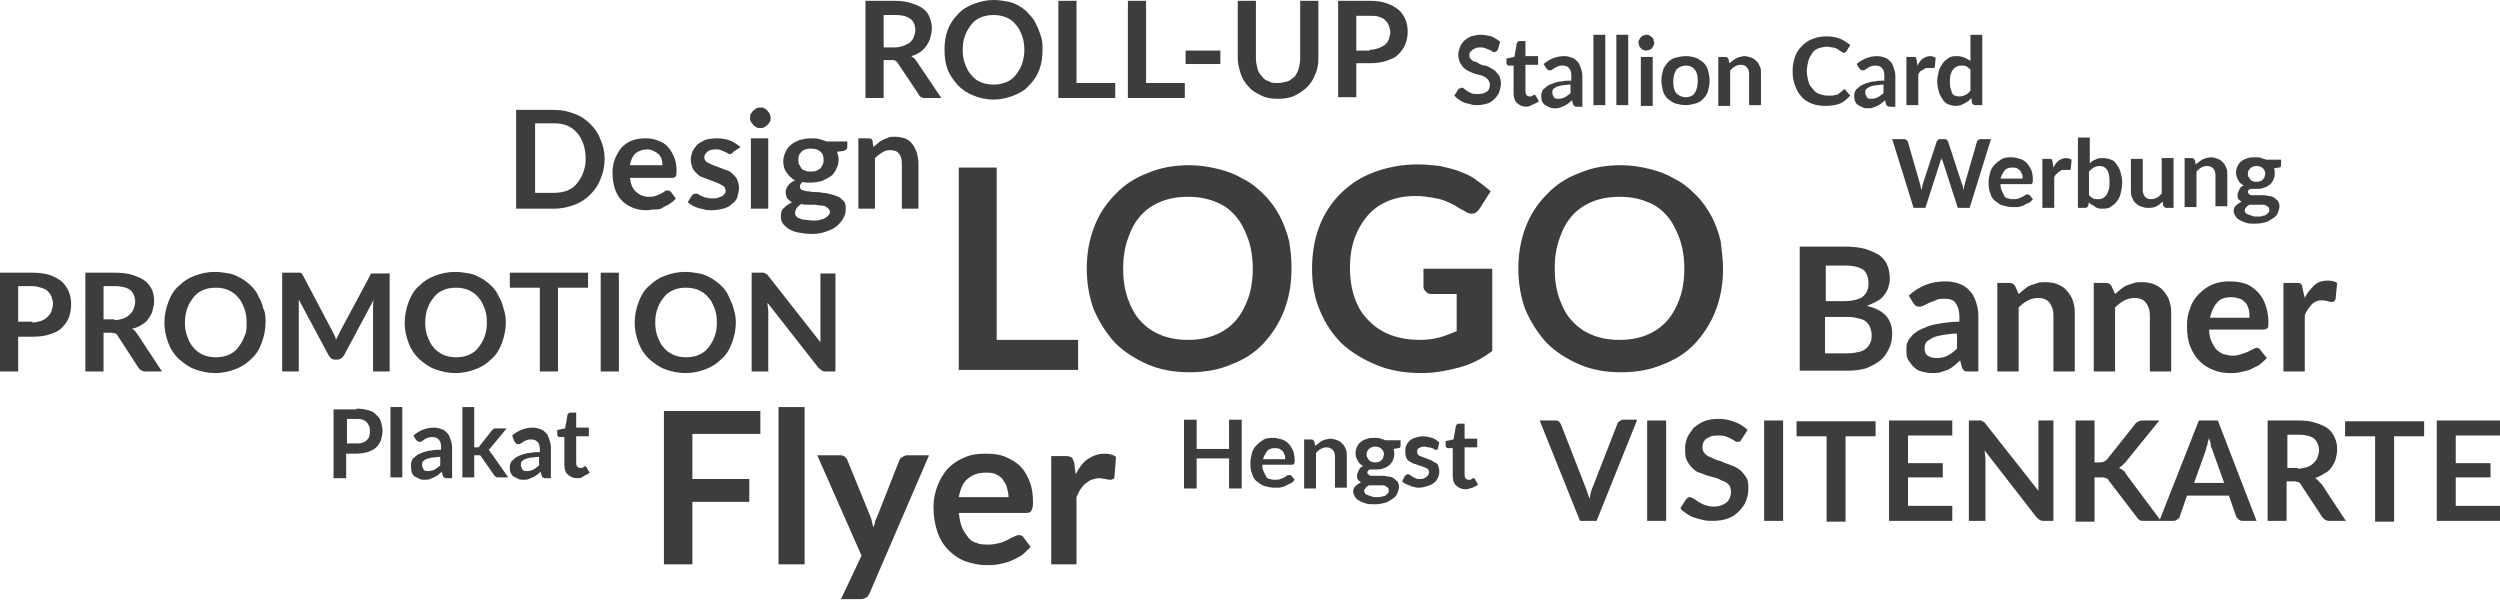 <?xml version="1.0" encoding="utf-8"?>
<!-- Generator: Adobe Illustrator 22.0.1, SVG Export Plug-In . SVG Version: 6.00 Build 0)  -->
<svg version="1.1" id="Ebene_1" xmlns="http://www.w3.org/2000/svg" xmlns:xlink="http://www.w3.org/1999/xlink" x="0px" y="0px"
	 viewBox="0 0 316.3 75.9" style="enable-background:new 0 0 316.3 75.9;" xml:space="preserve">
<style type="text/css">
	.st0{fill:#3D3D3D;}
</style>
<g>
	<path class="st0" d="M4.1,34.5c0.8,0,1.6,0.1,2.2,0.3c0.6,0.2,1.1,0.5,1.5,0.8c0.4,0.4,0.7,0.8,0.9,1.3c0.2,0.5,0.3,1,0.3,1.6
		c0,0.6-0.1,1.2-0.3,1.7c-0.2,0.5-0.5,0.9-0.9,1.3c-0.4,0.4-0.9,0.6-1.5,0.8c-0.6,0.2-1.3,0.3-2.1,0.3H2.3V47H0V34.5H4.1z M4.1,40.8
		c0.4,0,0.8-0.1,1.1-0.2c0.3-0.1,0.6-0.3,0.8-0.5c0.2-0.2,0.4-0.4,0.5-0.7c0.1-0.3,0.2-0.6,0.2-1c0-0.3-0.1-0.6-0.2-0.9
		c-0.1-0.3-0.3-0.5-0.5-0.7c-0.2-0.2-0.5-0.3-0.8-0.4c-0.3-0.1-0.7-0.2-1.1-0.2H2.3v4.5H4.1z"/>
	<path class="st0" d="M20.5,47h-2.1c-0.4,0-0.7-0.2-0.9-0.5l-2.6-4c-0.1-0.2-0.2-0.3-0.3-0.3s-0.3-0.1-0.5-0.1h-1V47h-2.3V34.5h3.8
		c0.8,0,1.6,0.1,2.2,0.3c0.6,0.2,1.1,0.4,1.5,0.7c0.4,0.3,0.7,0.7,0.9,1.1c0.2,0.4,0.3,0.9,0.3,1.5c0,0.4-0.1,0.8-0.2,1.2
		c-0.1,0.4-0.3,0.7-0.5,1c-0.2,0.3-0.5,0.6-0.9,0.8c-0.3,0.2-0.7,0.4-1.2,0.5c0.2,0.1,0.3,0.2,0.4,0.3c0.1,0.1,0.2,0.3,0.3,0.4
		L20.5,47z M14.5,40.5c0.4,0,0.8-0.1,1.1-0.2c0.3-0.1,0.6-0.3,0.8-0.5c0.2-0.2,0.4-0.4,0.5-0.7c0.1-0.3,0.2-0.6,0.2-0.9
		c0-0.6-0.2-1.1-0.6-1.5c-0.4-0.3-1.1-0.5-1.9-0.5h-1.5v4.2H14.5z"/>
	<path class="st0" d="M33.6,40.8c0,0.9-0.2,1.8-0.5,2.6c-0.3,0.8-0.7,1.5-1.3,2c-0.6,0.6-1.2,1-2,1.3c-0.8,0.3-1.6,0.5-2.6,0.5
		c-0.9,0-1.8-0.2-2.6-0.5c-0.8-0.3-1.4-0.8-2-1.3c-0.6-0.6-1-1.2-1.3-2c-0.3-0.8-0.5-1.6-0.5-2.6c0-0.9,0.2-1.8,0.5-2.6
		c0.3-0.8,0.7-1.5,1.3-2c0.6-0.6,1.2-1,2-1.3c0.8-0.3,1.6-0.5,2.6-0.5c0.6,0,1.2,0.1,1.8,0.2c0.6,0.1,1.1,0.4,1.5,0.6
		c0.5,0.3,0.9,0.6,1.3,1c0.4,0.4,0.7,0.8,0.9,1.3c0.3,0.5,0.5,1,0.6,1.5C33.6,39.6,33.6,40.2,33.6,40.8z M31.2,40.8
		c0-0.7-0.1-1.3-0.3-1.8c-0.2-0.5-0.4-1-0.8-1.4c-0.3-0.4-0.8-0.7-1.2-0.9c-0.5-0.2-1-0.3-1.6-0.3c-0.6,0-1.2,0.1-1.6,0.3
		c-0.5,0.2-0.9,0.5-1.2,0.9c-0.3,0.4-0.6,0.8-0.8,1.4c-0.2,0.5-0.3,1.2-0.3,1.8c0,0.7,0.1,1.3,0.3,1.8c0.2,0.5,0.4,1,0.8,1.4
		c0.3,0.4,0.8,0.7,1.2,0.9c0.5,0.2,1,0.3,1.6,0.3c0.6,0,1.2-0.1,1.6-0.3c0.5-0.2,0.9-0.5,1.2-0.9c0.3-0.4,0.6-0.8,0.8-1.4
		C31.2,42.1,31.2,41.5,31.2,40.8z"/>
	<path class="st0" d="M49.3,34.5V47h-2.1v-8.1c0-0.3,0-0.7,0.1-1L43.5,45c-0.2,0.3-0.5,0.5-0.8,0.5h-0.3c-0.4,0-0.6-0.2-0.8-0.5
		l-3.8-7.1c0,0.2,0,0.4,0,0.6s0,0.4,0,0.5V47h-2.1V34.5h1.8c0.1,0,0.2,0,0.3,0c0.1,0,0.1,0,0.2,0c0.1,0,0.1,0.1,0.2,0.1
		c0,0.1,0.1,0.1,0.1,0.2l3.7,7c0.1,0.2,0.2,0.4,0.3,0.6c0.1,0.2,0.2,0.4,0.2,0.6c0.1-0.2,0.2-0.4,0.3-0.6s0.2-0.4,0.3-0.6l3.7-6.9
		c0-0.1,0.1-0.2,0.1-0.2c0.1-0.1,0.1-0.1,0.2-0.1c0.1,0,0.1,0,0.2,0c0.1,0,0.2,0,0.3,0H49.3z"/>
	<path class="st0" d="M64,40.8c0,0.9-0.2,1.8-0.5,2.6c-0.3,0.8-0.7,1.5-1.3,2c-0.6,0.6-1.2,1-2,1.3c-0.8,0.3-1.6,0.5-2.6,0.5
		c-0.9,0-1.8-0.2-2.6-0.5c-0.8-0.3-1.4-0.8-2-1.3c-0.6-0.6-1-1.2-1.3-2s-0.5-1.6-0.5-2.6c0-0.9,0.2-1.8,0.5-2.6
		c0.3-0.8,0.7-1.5,1.3-2c0.6-0.6,1.2-1,2-1.3c0.8-0.3,1.6-0.5,2.6-0.5c0.6,0,1.2,0.1,1.8,0.2c0.6,0.1,1.1,0.4,1.5,0.6
		c0.5,0.3,0.9,0.6,1.3,1c0.4,0.4,0.7,0.8,0.9,1.3c0.3,0.5,0.5,1,0.6,1.5C63.9,39.6,64,40.2,64,40.8z M61.6,40.8
		c0-0.7-0.1-1.3-0.3-1.8c-0.2-0.5-0.4-1-0.8-1.4c-0.3-0.4-0.8-0.7-1.2-0.9c-0.5-0.2-1-0.3-1.6-0.3c-0.6,0-1.2,0.1-1.6,0.3
		c-0.5,0.2-0.9,0.5-1.2,0.9c-0.3,0.4-0.6,0.8-0.8,1.4c-0.2,0.5-0.3,1.2-0.3,1.8c0,0.7,0.1,1.3,0.3,1.8c0.2,0.5,0.4,1,0.8,1.4
		c0.3,0.4,0.8,0.7,1.2,0.9c0.5,0.2,1,0.3,1.6,0.3c0.6,0,1.2-0.1,1.6-0.3c0.5-0.2,0.9-0.5,1.2-0.9c0.3-0.4,0.6-0.8,0.8-1.4
		C61.5,42.1,61.6,41.5,61.6,40.8z"/>
	<path class="st0" d="M74.4,36.4h-3.8V47h-2.3V36.4h-3.8v-1.9h9.9V36.4z"/>
	<path class="st0" d="M78.4,47H76V34.5h2.3V47z"/>
	<path class="st0" d="M93.1,40.8c0,0.9-0.2,1.8-0.5,2.6s-0.7,1.5-1.3,2c-0.6,0.6-1.2,1-2,1.3c-0.8,0.3-1.6,0.5-2.6,0.5
		c-0.9,0-1.8-0.2-2.6-0.5c-0.8-0.3-1.4-0.8-2-1.3c-0.6-0.6-1-1.2-1.3-2s-0.5-1.6-0.5-2.6c0-0.9,0.2-1.8,0.5-2.6
		c0.3-0.8,0.7-1.5,1.3-2c0.6-0.6,1.2-1,2-1.3c0.8-0.3,1.6-0.5,2.6-0.5c0.6,0,1.2,0.1,1.8,0.2c0.6,0.1,1.1,0.4,1.5,0.6
		c0.5,0.3,0.9,0.6,1.3,1c0.4,0.4,0.7,0.8,0.9,1.3s0.5,1,0.6,1.5C93,39.6,93.1,40.2,93.1,40.8z M90.7,40.8c0-0.7-0.1-1.3-0.3-1.8
		c-0.2-0.5-0.4-1-0.8-1.4c-0.3-0.4-0.8-0.7-1.2-0.9c-0.5-0.2-1-0.3-1.6-0.3c-0.6,0-1.2,0.1-1.6,0.3c-0.5,0.2-0.9,0.5-1.2,0.9
		c-0.3,0.4-0.6,0.8-0.8,1.4c-0.2,0.5-0.3,1.2-0.3,1.8c0,0.7,0.1,1.3,0.3,1.8c0.2,0.5,0.4,1,0.8,1.4c0.3,0.4,0.8,0.7,1.2,0.9
		c0.5,0.2,1,0.3,1.6,0.3c0.6,0,1.2-0.1,1.6-0.3c0.5-0.2,0.9-0.5,1.2-0.9c0.3-0.4,0.6-0.8,0.8-1.4C90.6,42.1,90.7,41.5,90.7,40.8z"/>
	<path class="st0" d="M105.7,34.5V47h-1.2c-0.2,0-0.3,0-0.5-0.1c-0.1-0.1-0.2-0.2-0.4-0.3l-6.5-8.3c0,0.4,0.1,0.7,0.1,1.1V47h-2.1
		V34.5h1.2c0.1,0,0.2,0,0.3,0c0.1,0,0.1,0,0.2,0.1c0.1,0,0.1,0.1,0.2,0.1c0.1,0,0.1,0.1,0.2,0.2l6.6,8.4c0-0.2,0-0.4,0-0.6
		c0-0.2,0-0.4,0-0.5v-7.6H105.7z"/>
</g>
<g>
	<path class="st0" d="M207.1,53.2L202,65.9h-2.1l-5.1-12.7h1.9c0.2,0,0.4,0,0.5,0.1c0.1,0.1,0.2,0.2,0.3,0.4l3,7.7
		c0.1,0.3,0.2,0.5,0.3,0.8c0.1,0.3,0.2,0.6,0.3,0.9c0.1-0.3,0.1-0.6,0.2-0.9c0.1-0.3,0.2-0.6,0.3-0.8l3-7.7c0-0.1,0.1-0.3,0.3-0.4
		c0.1-0.1,0.3-0.2,0.5-0.2H207.1z"/>
	<path class="st0" d="M210.8,65.9h-2.4V53.2h2.4V65.9z"/>
	<path class="st0" d="M220.4,55.5c-0.1,0.1-0.1,0.2-0.2,0.3c-0.1,0.1-0.2,0.1-0.3,0.1c-0.1,0-0.3,0-0.4-0.1
		c-0.1-0.1-0.3-0.2-0.5-0.3c-0.2-0.1-0.4-0.2-0.7-0.3c-0.3-0.1-0.6-0.1-0.9-0.1c-0.3,0-0.6,0-0.9,0.1c-0.2,0.1-0.5,0.2-0.6,0.3
		c-0.2,0.1-0.3,0.3-0.4,0.5c-0.1,0.2-0.1,0.4-0.1,0.6c0,0.3,0.1,0.5,0.2,0.7c0.2,0.2,0.4,0.4,0.7,0.5c0.3,0.1,0.6,0.3,0.9,0.4
		c0.4,0.1,0.7,0.2,1.1,0.4c0.4,0.1,0.7,0.3,1.1,0.4c0.4,0.2,0.7,0.4,0.9,0.6c0.3,0.3,0.5,0.6,0.7,0.9c0.2,0.4,0.2,0.8,0.2,1.3
		c0,0.6-0.1,1.1-0.3,1.6c-0.2,0.5-0.5,0.9-0.9,1.3s-0.8,0.7-1.4,0.9c-0.5,0.2-1.2,0.3-1.9,0.3c-0.4,0-0.8,0-1.2-0.1
		c-0.4-0.1-0.8-0.2-1.1-0.3c-0.4-0.1-0.7-0.3-1-0.5c-0.3-0.2-0.6-0.4-0.8-0.7l0.7-1.1c0.1-0.1,0.1-0.1,0.2-0.2s0.2-0.1,0.3-0.1
		c0.1,0,0.3,0.1,0.5,0.2c0.2,0.1,0.4,0.3,0.6,0.4c0.2,0.1,0.5,0.3,0.8,0.4c0.3,0.1,0.7,0.2,1.1,0.2c0.7,0,1.2-0.2,1.6-0.5
		c0.4-0.3,0.6-0.8,0.6-1.4c0-0.3-0.1-0.6-0.2-0.8c-0.2-0.2-0.4-0.4-0.7-0.5c-0.3-0.1-0.6-0.3-0.9-0.4c-0.4-0.1-0.7-0.2-1.1-0.3
		s-0.7-0.3-1.1-0.4s-0.7-0.4-0.9-0.6c-0.3-0.3-0.5-0.6-0.7-1c-0.2-0.4-0.2-0.9-0.2-1.5c0-0.5,0.1-0.9,0.3-1.4
		c0.2-0.4,0.5-0.8,0.8-1.2c0.4-0.3,0.8-0.6,1.3-0.8c0.5-0.2,1.1-0.3,1.8-0.3c0.7,0,1.4,0.1,2.1,0.4c0.6,0.2,1.2,0.6,1.6,1
		L220.4,55.5z"/>
	<path class="st0" d="M225.6,65.9h-2.4V53.2h2.4V65.9z"/>
	<path class="st0" d="M237.3,55.2h-3.8v10.8h-2.4V55.2h-3.8v-1.9h10V55.2z"/>
	<path class="st0" d="M241.4,55.1v3.5h4.4v1.8h-4.4V64h5.6v1.9h-8V53.2h8v1.9H241.4z"/>
	<path class="st0" d="M259.8,53.2v12.7h-1.2c-0.2,0-0.3,0-0.5-0.1s-0.2-0.2-0.4-0.3l-6.6-8.5c0,0.4,0.1,0.7,0.1,1.1v7.8h-2.1V53.2
		h1.2c0.1,0,0.2,0,0.3,0c0.1,0,0.1,0,0.2,0.1c0.1,0,0.1,0.1,0.2,0.1s0.1,0.1,0.2,0.2l6.7,8.5c0-0.2,0-0.4,0-0.6c0-0.2,0-0.4,0-0.6
		v-7.7H259.8z"/>
	<path class="st0" d="M265,58.5h0.6c0.2,0,0.4,0,0.6-0.1s0.3-0.2,0.4-0.3l3.5-4.4c0.1-0.2,0.3-0.3,0.5-0.4c0.2-0.1,0.4-0.1,0.6-0.1
		h2l-4.3,5.3c-0.3,0.3-0.5,0.5-0.8,0.7c0.2,0.1,0.4,0.2,0.5,0.3c0.2,0.1,0.3,0.3,0.4,0.5l4.4,5.9h-2.1c-0.3,0-0.5,0-0.6-0.1
		c-0.1-0.1-0.3-0.2-0.3-0.3l-3.6-4.7c-0.1-0.2-0.2-0.3-0.4-0.3c-0.1-0.1-0.4-0.1-0.6-0.1H265v5.6h-2.4V53.2h2.4V58.5z"/>
	<path class="st0" d="M285.5,65.9h-1.8c-0.2,0-0.4-0.1-0.5-0.2c-0.1-0.1-0.2-0.2-0.3-0.4l-0.9-2.6h-5.3l-0.9,2.6
		c0,0.1-0.1,0.3-0.3,0.4c-0.1,0.1-0.3,0.2-0.5,0.2h-1.8l5-12.7h2.4L285.5,65.9z M281.4,61.1l-1.5-4.2c-0.1-0.2-0.2-0.4-0.2-0.7
		s-0.2-0.5-0.2-0.8c-0.1,0.3-0.2,0.6-0.2,0.8c-0.1,0.3-0.2,0.5-0.2,0.7l-1.5,4.2H281.4z"/>
	<path class="st0" d="M296.8,65.9h-2.1c-0.4,0-0.7-0.2-0.9-0.5l-2.7-4.1c-0.1-0.2-0.2-0.3-0.3-0.3s-0.3-0.1-0.5-0.1h-1v5h-2.4V53.2
		h3.9c0.9,0,1.6,0.1,2.2,0.3c0.6,0.2,1.1,0.4,1.5,0.7c0.4,0.3,0.7,0.7,0.9,1.2c0.2,0.4,0.3,0.9,0.3,1.5c0,0.4-0.1,0.8-0.2,1.2
		c-0.1,0.4-0.3,0.7-0.5,1c-0.2,0.3-0.5,0.6-0.9,0.8c-0.3,0.2-0.7,0.4-1.2,0.6c0.2,0.1,0.3,0.2,0.4,0.3c0.1,0.1,0.2,0.3,0.4,0.4
		L296.8,65.9z M290.7,59.3c0.4,0,0.8-0.1,1.2-0.2c0.3-0.1,0.6-0.3,0.8-0.5c0.2-0.2,0.4-0.4,0.5-0.7c0.1-0.3,0.2-0.6,0.2-0.9
		c0-0.6-0.2-1.1-0.6-1.5c-0.4-0.3-1.1-0.5-1.9-0.5h-1.5v4.2H290.7z"/>
	<path class="st0" d="M306.7,55.2h-3.8v10.8h-2.4V55.2h-3.8v-1.9h10V55.2z"/>
	<path class="st0" d="M310.7,55.1v3.5h4.4v1.8h-4.4V64h5.6v1.9h-8V53.2h8v1.9H310.7z"/>
</g>
<g>
	<path class="st0" d="M76.5,20.1c0,0.9-0.2,1.8-0.5,2.5c-0.3,0.8-0.7,1.4-1.3,2c-0.6,0.6-1.2,1-2,1.3c-0.8,0.3-1.6,0.5-2.6,0.5h-4.8
		V13.9h4.8c1,0,1.8,0.2,2.6,0.5c0.8,0.3,1.4,0.7,2,1.3c0.6,0.6,1,1.2,1.3,2C76.3,18.4,76.5,19.2,76.5,20.1z M74.1,20.1
		c0-0.7-0.1-1.3-0.3-1.9c-0.2-0.5-0.4-1-0.8-1.4c-0.3-0.4-0.8-0.7-1.2-0.9c-0.5-0.2-1-0.3-1.7-0.3h-2.4v8.8h2.4
		c0.6,0,1.2-0.1,1.7-0.3c0.5-0.2,0.9-0.5,1.2-0.9c0.3-0.4,0.6-0.8,0.8-1.4S74.1,20.8,74.1,20.1z"/>
	<path class="st0" d="M79.7,22.2c0,0.5,0.1,0.9,0.2,1.2c0.1,0.3,0.3,0.6,0.5,0.8s0.5,0.4,0.7,0.5c0.3,0.1,0.6,0.2,0.9,0.2
		c0.3,0,0.6,0,0.9-0.1c0.3-0.1,0.5-0.2,0.7-0.3c0.2-0.1,0.4-0.2,0.5-0.3c0.1-0.1,0.3-0.1,0.4-0.1c0.2,0,0.3,0.1,0.4,0.2l0.6,0.8
		c-0.2,0.3-0.5,0.5-0.8,0.7s-0.6,0.3-0.9,0.5s-0.6,0.2-1,0.2c-0.3,0-0.7,0.1-1,0.1c-0.6,0-1.2-0.1-1.7-0.3s-1-0.5-1.4-0.9
		c-0.4-0.4-0.7-0.9-0.9-1.5c-0.2-0.6-0.3-1.3-0.3-2.1c0-0.6,0.1-1.2,0.3-1.7c0.2-0.5,0.5-1,0.8-1.4c0.4-0.4,0.8-0.7,1.3-0.9
		c0.5-0.2,1.1-0.3,1.8-0.3c0.6,0,1.1,0.1,1.6,0.3c0.5,0.2,0.9,0.4,1.2,0.8c0.3,0.3,0.6,0.8,0.8,1.3c0.2,0.5,0.3,1.1,0.3,1.7
		c0,0.3,0,0.5-0.1,0.7c-0.1,0.1-0.2,0.2-0.4,0.2H79.7z M83.8,20.9c0-0.3,0-0.5-0.1-0.8c-0.1-0.2-0.2-0.5-0.4-0.6
		c-0.2-0.2-0.4-0.3-0.6-0.4c-0.2-0.1-0.5-0.2-0.8-0.2c-0.6,0-1.1,0.2-1.5,0.5c-0.4,0.4-0.6,0.9-0.7,1.5H83.8z"/>
	<path class="st0" d="M92.8,19.2c-0.1,0.1-0.1,0.2-0.2,0.2c-0.1,0-0.1,0.1-0.2,0.1c-0.1,0-0.2,0-0.3-0.1s-0.3-0.1-0.4-0.2
		c-0.2-0.1-0.3-0.1-0.5-0.2c-0.2-0.1-0.4-0.1-0.7-0.1c-0.4,0-0.8,0.1-1,0.3c-0.2,0.2-0.4,0.4-0.4,0.7c0,0.2,0.1,0.4,0.2,0.5
		c0.1,0.1,0.3,0.2,0.5,0.3c0.2,0.1,0.4,0.2,0.7,0.3c0.3,0.1,0.5,0.2,0.8,0.3c0.3,0.1,0.5,0.2,0.8,0.3c0.3,0.1,0.5,0.3,0.7,0.5
		c0.2,0.2,0.4,0.4,0.5,0.7c0.1,0.3,0.2,0.6,0.2,0.9c0,0.4-0.1,0.8-0.2,1.2s-0.4,0.7-0.7,0.9c-0.3,0.3-0.7,0.5-1.1,0.6
		c-0.4,0.1-1,0.2-1.5,0.2c-0.3,0-0.6,0-0.9-0.1c-0.3-0.1-0.6-0.1-0.8-0.2c-0.3-0.1-0.5-0.2-0.7-0.3c-0.2-0.1-0.4-0.3-0.6-0.4
		l0.5-0.8c0.1-0.1,0.1-0.2,0.2-0.2c0.1-0.1,0.2-0.1,0.3-0.1c0.1,0,0.3,0,0.4,0.1c0.1,0.1,0.3,0.2,0.4,0.2c0.2,0.1,0.3,0.2,0.6,0.2
		c0.2,0.1,0.5,0.1,0.8,0.1c0.3,0,0.5,0,0.7-0.1s0.3-0.1,0.5-0.2c0.1-0.1,0.2-0.2,0.3-0.3c0.1-0.1,0.1-0.3,0.1-0.4
		c0-0.2-0.1-0.4-0.2-0.5c-0.1-0.1-0.3-0.2-0.5-0.3c-0.2-0.1-0.4-0.2-0.7-0.3c-0.3-0.1-0.5-0.2-0.8-0.3c-0.3-0.1-0.5-0.2-0.8-0.3
		c-0.3-0.1-0.5-0.3-0.7-0.5c-0.2-0.2-0.4-0.4-0.5-0.7c-0.1-0.3-0.2-0.6-0.2-1c0-0.4,0.1-0.7,0.2-1c0.1-0.3,0.4-0.6,0.6-0.9
		c0.3-0.2,0.6-0.4,1-0.6c0.4-0.1,0.9-0.2,1.5-0.2c0.6,0,1.2,0.1,1.7,0.3c0.5,0.2,0.9,0.5,1.3,0.8L92.8,19.2z"/>
	<path class="st0" d="M97.5,14.9c0,0.2,0,0.4-0.1,0.5c-0.1,0.2-0.2,0.3-0.3,0.4s-0.3,0.2-0.4,0.3c-0.2,0.1-0.3,0.1-0.5,0.1
		c-0.2,0-0.4,0-0.5-0.1c-0.2-0.1-0.3-0.2-0.4-0.3s-0.2-0.3-0.3-0.4c-0.1-0.2-0.1-0.3-0.1-0.5c0-0.2,0-0.4,0.1-0.5
		c0.1-0.2,0.2-0.3,0.3-0.4c0.1-0.1,0.3-0.2,0.4-0.3c0.2-0.1,0.3-0.1,0.5-0.1c0.2,0,0.4,0,0.5,0.1c0.2,0.1,0.3,0.2,0.4,0.3
		c0.1,0.1,0.2,0.3,0.3,0.4C97.4,14.5,97.5,14.7,97.5,14.9z M97.2,17.5v8.9H95v-8.9H97.2z"/>
	<path class="st0" d="M107.2,17.8v0.8c0,0.3-0.2,0.4-0.5,0.5l-0.8,0.1c0.1,0.3,0.2,0.6,0.2,1c0,0.4-0.1,0.8-0.3,1.2
		c-0.2,0.4-0.4,0.7-0.7,0.9c-0.3,0.2-0.7,0.4-1.1,0.6c-0.4,0.1-0.9,0.2-1.4,0.2c-0.2,0-0.3,0-0.5,0c-0.2,0-0.3,0-0.5-0.1
		c-0.3,0.2-0.4,0.4-0.4,0.6c0,0.2,0.1,0.3,0.2,0.4c0.2,0.1,0.4,0.1,0.7,0.2c0.3,0,0.6,0.1,0.9,0.1c0.3,0,0.7,0,1.1,0.1
		c0.4,0,0.7,0.1,1.1,0.2c0.3,0.1,0.7,0.2,0.9,0.3c0.3,0.2,0.5,0.4,0.7,0.6c0.2,0.3,0.2,0.6,0.2,1c0,0.4-0.1,0.8-0.3,1.1
		c-0.2,0.4-0.5,0.7-0.8,1c-0.4,0.3-0.8,0.5-1.4,0.7c-0.5,0.2-1.1,0.3-1.8,0.3c-0.7,0-1.3-0.1-1.8-0.2c-0.5-0.1-0.9-0.3-1.2-0.5
		c-0.3-0.2-0.6-0.5-0.7-0.7c-0.2-0.3-0.2-0.6-0.2-0.9c0-0.4,0.1-0.8,0.4-1c0.3-0.3,0.6-0.5,1-0.7c-0.2-0.1-0.4-0.3-0.6-0.5
		c-0.1-0.2-0.2-0.5-0.2-0.8c0-0.1,0-0.3,0.1-0.4c0-0.1,0.1-0.3,0.2-0.4c0.1-0.1,0.2-0.3,0.4-0.4s0.3-0.2,0.5-0.3
		c-0.5-0.2-0.8-0.6-1.1-1c-0.3-0.4-0.4-0.9-0.4-1.4c0-0.4,0.1-0.8,0.3-1.2c0.2-0.4,0.4-0.7,0.7-0.9c0.3-0.3,0.7-0.4,1.1-0.6
		c0.4-0.1,0.9-0.2,1.4-0.2c0.4,0,0.7,0,1.1,0.1c0.3,0.1,0.6,0.2,0.9,0.3H107.2z M105,26.8c0-0.2-0.1-0.3-0.2-0.4
		c-0.1-0.1-0.2-0.2-0.4-0.3s-0.4-0.1-0.6-0.1c-0.2,0-0.5-0.1-0.8-0.1s-0.5,0-0.8,0c-0.3,0-0.6,0-0.8-0.1c-0.2,0.1-0.4,0.3-0.6,0.5
		c-0.1,0.2-0.2,0.4-0.2,0.6c0,0.2,0,0.3,0.1,0.4c0.1,0.1,0.2,0.3,0.4,0.3c0.2,0.1,0.4,0.2,0.7,0.2s0.6,0.1,1,0.1c0.4,0,0.7,0,1-0.1
		c0.3-0.1,0.5-0.1,0.7-0.3c0.2-0.1,0.3-0.2,0.4-0.4C105,27.1,105,27,105,26.8z M102.6,21.7c0.3,0,0.5,0,0.7-0.1
		c0.2-0.1,0.4-0.2,0.5-0.3c0.1-0.1,0.2-0.3,0.3-0.5c0.1-0.2,0.1-0.4,0.1-0.6c0-0.4-0.1-0.8-0.4-1c-0.3-0.3-0.7-0.4-1.2-0.4
		c-0.5,0-0.9,0.1-1.2,0.4c-0.3,0.3-0.4,0.6-0.4,1c0,0.2,0,0.4,0.1,0.6c0.1,0.2,0.2,0.3,0.3,0.5s0.3,0.2,0.5,0.3
		C102.1,21.7,102.3,21.7,102.6,21.7z"/>
	<path class="st0" d="M110.5,18.6c0.2-0.2,0.4-0.3,0.6-0.5c0.2-0.2,0.4-0.3,0.6-0.4c0.2-0.1,0.5-0.2,0.7-0.3
		c0.3-0.1,0.5-0.1,0.8-0.1c0.5,0,0.9,0.1,1.3,0.2c0.4,0.2,0.7,0.4,0.9,0.7c0.3,0.3,0.4,0.7,0.6,1.1c0.1,0.4,0.2,0.9,0.2,1.4v5.7
		h-2.1v-5.7c0-0.5-0.1-1-0.4-1.3c-0.2-0.3-0.6-0.4-1.1-0.4c-0.4,0-0.7,0.1-1,0.3c-0.3,0.2-0.6,0.4-0.9,0.7v6.4h-2.1v-8.9h1.3
		c0.3,0,0.5,0.1,0.5,0.4L110.5,18.6z"/>
</g>
<g>
	<path class="st0" d="M136.4,42.9v3.9h-15.1V21.2h4.8v21.8H136.4z"/>
	<path class="st0" d="M163.4,34c0,1.9-0.3,3.6-0.9,5.2c-0.6,1.6-1.5,3-2.6,4.2c-1.1,1.2-2.5,2.1-4.1,2.7c-1.6,0.7-3.4,1-5.3,1
		c-1.9,0-3.7-0.3-5.3-1c-1.6-0.7-3-1.6-4.1-2.7c-1.1-1.2-2-2.6-2.7-4.2c-0.6-1.6-0.9-3.4-0.9-5.2c0-1.9,0.3-3.6,0.9-5.2
		c0.6-1.6,1.5-3,2.7-4.2c1.1-1.2,2.5-2.1,4.1-2.7c1.6-0.7,3.4-1,5.3-1c1.3,0,2.5,0.2,3.7,0.5c1.2,0.3,2.2,0.7,3.2,1.3
		c1,0.5,1.8,1.2,2.6,2c0.8,0.8,1.4,1.7,1.9,2.6c0.5,1,0.9,2,1.2,3.2C163.3,31.6,163.4,32.8,163.4,34z M158.5,34
		c0-1.4-0.2-2.7-0.6-3.8c-0.4-1.1-0.9-2.1-1.6-2.9c-0.7-0.8-1.5-1.4-2.6-1.8c-1-0.4-2.1-0.6-3.4-0.6c-1.3,0-2.4,0.2-3.4,0.6
		c-1,0.4-1.9,1-2.6,1.8c-0.7,0.8-1.2,1.7-1.6,2.9c-0.4,1.1-0.6,2.4-0.6,3.8c0,1.4,0.2,2.7,0.6,3.8c0.4,1.1,0.9,2.1,1.6,2.8
		c0.7,0.8,1.6,1.4,2.6,1.8c1,0.4,2.1,0.6,3.4,0.6c1.3,0,2.4-0.2,3.4-0.6c1-0.4,1.9-1,2.6-1.8c0.7-0.8,1.2-1.7,1.6-2.8
		S158.5,35.4,158.5,34z"/>
	<path class="st0" d="M188.8,34v10.4c-1.3,1-2.7,1.7-4.2,2.1c-1.5,0.4-3.1,0.7-4.7,0.7c-2.1,0-4-0.3-5.7-1c-1.7-0.7-3.2-1.6-4.4-2.7
		c-1.2-1.2-2.1-2.5-2.8-4.2c-0.7-1.6-1-3.4-1-5.3c0-1.9,0.3-3.7,0.9-5.3s1.5-3,2.7-4.2c1.2-1.2,2.6-2.1,4.2-2.7c1.6-0.6,3.5-1,5.5-1
		c1,0,2,0.1,2.9,0.2c0.9,0.2,1.7,0.4,2.5,0.7c0.8,0.3,1.5,0.6,2.1,1.1c0.6,0.4,1.2,0.9,1.8,1.4l-1.4,2.2c-0.2,0.3-0.5,0.6-0.8,0.6
		c-0.3,0.1-0.7,0-1.1-0.3c-0.4-0.2-0.8-0.4-1.2-0.7c-0.4-0.2-0.8-0.4-1.3-0.6c-0.5-0.2-1-0.3-1.6-0.4s-1.3-0.2-2.1-0.2
		c-1.3,0-2.4,0.2-3.4,0.6c-1,0.4-1.9,1-2.6,1.8c-0.7,0.8-1.3,1.8-1.7,2.9c-0.4,1.1-0.6,2.4-0.6,3.7c0,1.5,0.2,2.8,0.6,3.9
		c0.4,1.2,1,2.1,1.8,2.9c0.8,0.8,1.7,1.4,2.8,1.8c1.1,0.4,2.3,0.6,3.6,0.6c0.9,0,1.8-0.1,2.5-0.3s1.5-0.5,2.2-0.8v-4.7h-3.2
		c-0.3,0-0.5-0.1-0.7-0.3c-0.2-0.2-0.3-0.4-0.3-0.6V34H188.8z"/>
	<path class="st0" d="M218,34c0,1.9-0.3,3.6-0.9,5.2c-0.6,1.6-1.5,3-2.6,4.2c-1.1,1.2-2.5,2.1-4.1,2.7c-1.6,0.7-3.4,1-5.3,1
		c-1.9,0-3.7-0.3-5.3-1c-1.6-0.7-3-1.6-4.1-2.7c-1.1-1.2-2-2.6-2.7-4.2c-0.6-1.6-0.9-3.4-0.9-5.2c0-1.9,0.3-3.6,0.9-5.2
		c0.6-1.6,1.5-3,2.7-4.2c1.1-1.2,2.5-2.1,4.1-2.7c1.6-0.7,3.4-1,5.3-1c1.3,0,2.5,0.2,3.7,0.5c1.2,0.3,2.2,0.7,3.2,1.3
		c1,0.5,1.8,1.2,2.6,2c0.8,0.8,1.4,1.7,1.9,2.6s0.9,2,1.2,3.2C217.8,31.6,218,32.8,218,34z M213.1,34c0-1.4-0.2-2.7-0.6-3.8
		c-0.4-1.1-0.9-2.1-1.6-2.9c-0.7-0.8-1.5-1.4-2.6-1.8c-1-0.4-2.1-0.6-3.4-0.6c-1.3,0-2.4,0.2-3.4,0.6c-1,0.4-1.9,1-2.6,1.8
		c-0.7,0.8-1.2,1.7-1.6,2.9c-0.4,1.1-0.6,2.4-0.6,3.8c0,1.4,0.2,2.7,0.6,3.8s0.9,2.1,1.6,2.8c0.7,0.8,1.6,1.4,2.6,1.8
		c1,0.4,2.1,0.6,3.4,0.6c1.3,0,2.4-0.2,3.4-0.6c1-0.4,1.9-1,2.6-1.8c0.7-0.8,1.2-1.7,1.6-2.8C212.9,36.7,213.1,35.4,213.1,34z"/>
</g>
<g>
	<path class="st0" d="M119.1,12.4H117c-0.4,0-0.7-0.2-0.8-0.5L113.6,8c-0.1-0.1-0.2-0.3-0.3-0.3c-0.1-0.1-0.3-0.1-0.5-0.1h-1v4.8
		h-2.3V0.1h3.7c0.8,0,1.5,0.1,2.1,0.3s1.1,0.4,1.5,0.7c0.4,0.3,0.7,0.7,0.8,1.1c0.2,0.4,0.3,0.9,0.3,1.4c0,0.4-0.1,0.8-0.2,1.2
		c-0.1,0.4-0.3,0.7-0.5,1c-0.2,0.3-0.5,0.6-0.8,0.8c-0.3,0.2-0.7,0.4-1.1,0.5c0.1,0.1,0.3,0.2,0.4,0.3c0.1,0.1,0.2,0.3,0.3,0.4
		L119.1,12.4z M113.2,6c0.4,0,0.8-0.1,1.1-0.2c0.3-0.1,0.6-0.3,0.8-0.4c0.2-0.2,0.4-0.4,0.5-0.7c0.1-0.3,0.2-0.5,0.2-0.9
		c0-0.6-0.2-1.1-0.6-1.4c-0.4-0.3-1-0.5-1.9-0.5h-1.5V6H113.2z"/>
	<path class="st0" d="M131.9,6.3c0,0.9-0.1,1.7-0.4,2.5c-0.3,0.8-0.7,1.4-1.3,2c-0.5,0.6-1.2,1-2,1.3c-0.8,0.3-1.6,0.5-2.5,0.5
		c-0.9,0-1.8-0.2-2.5-0.5c-0.8-0.3-1.4-0.7-2-1.3c-0.5-0.6-1-1.2-1.3-2s-0.4-1.6-0.4-2.5s0.1-1.7,0.4-2.5c0.3-0.8,0.7-1.4,1.3-2
		c0.5-0.6,1.2-1,2-1.3c0.8-0.3,1.6-0.5,2.5-0.5c0.6,0,1.2,0.1,1.8,0.2c0.5,0.1,1.1,0.3,1.5,0.6c0.5,0.3,0.9,0.6,1.2,1
		c0.4,0.4,0.7,0.8,0.9,1.3c0.3,0.5,0.4,1,0.6,1.5C131.9,5.1,131.9,5.7,131.9,6.3z M129.6,6.3c0-0.7-0.1-1.3-0.3-1.8s-0.4-1-0.8-1.4
		c-0.3-0.4-0.7-0.7-1.2-0.9c-0.5-0.2-1-0.3-1.6-0.3c-0.6,0-1.1,0.1-1.6,0.3c-0.5,0.2-0.9,0.5-1.2,0.9c-0.3,0.4-0.6,0.8-0.8,1.4
		c-0.2,0.5-0.3,1.1-0.3,1.8c0,0.7,0.1,1.3,0.3,1.8c0.2,0.5,0.4,1,0.8,1.4c0.3,0.4,0.7,0.7,1.2,0.9c0.5,0.2,1,0.3,1.6,0.3
		c0.6,0,1.1-0.1,1.6-0.3c0.5-0.2,0.9-0.5,1.2-0.9c0.3-0.4,0.6-0.8,0.8-1.4S129.6,6.9,129.6,6.3z"/>
	<path class="st0" d="M141.1,10.5v1.9h-7.2V0.1h2.3v10.4H141.1z"/>
	<path class="st0" d="M149.9,10.5v1.9h-7.2V0.1h2.3v10.4H149.9z"/>
	<path class="st0" d="M150,6.4h4.4v1.7H150V6.4z"/>
	<path class="st0" d="M161.7,10.5c0.4,0,0.8-0.1,1.2-0.2c0.3-0.1,0.6-0.4,0.9-0.6c0.2-0.3,0.4-0.6,0.5-1c0.1-0.4,0.2-0.8,0.2-1.3
		V0.1h2.3v7.3c0,0.7-0.1,1.4-0.4,2c-0.2,0.6-0.6,1.2-1,1.6c-0.4,0.4-1,0.8-1.6,1.1s-1.3,0.4-2.1,0.4c-0.8,0-1.5-0.1-2.1-0.4
		c-0.6-0.3-1.2-0.6-1.6-1.1c-0.4-0.4-0.8-1-1-1.6c-0.2-0.6-0.4-1.3-0.4-2V0.1h2.3v7.3c0,0.5,0.1,0.9,0.2,1.3c0.1,0.4,0.3,0.7,0.6,1
		c0.2,0.3,0.5,0.5,0.9,0.6C160.8,10.5,161.2,10.5,161.7,10.5z"/>
	<path class="st0" d="M173.3,0.1c0.8,0,1.5,0.1,2.1,0.3c0.6,0.2,1.1,0.5,1.5,0.8c0.4,0.3,0.7,0.8,0.9,1.2c0.2,0.5,0.3,1,0.3,1.6
		c0,0.6-0.1,1.1-0.3,1.6c-0.2,0.5-0.5,0.9-0.9,1.3c-0.4,0.4-0.9,0.6-1.5,0.8c-0.6,0.2-1.3,0.3-2.1,0.3h-1.7v4.3h-2.3V0.1H173.3z
		 M173.3,6.3c0.4,0,0.8-0.1,1.1-0.2c0.3-0.1,0.6-0.3,0.8-0.4c0.2-0.2,0.4-0.4,0.5-0.7c0.1-0.3,0.2-0.6,0.2-0.9
		c0-0.3-0.1-0.6-0.2-0.9c-0.1-0.3-0.3-0.5-0.5-0.7c-0.2-0.2-0.5-0.3-0.8-0.4c-0.3-0.1-0.7-0.1-1.1-0.1h-1.7v4.4H173.3z"/>
</g>
<g>
	<path class="st0" d="M233.4,31.2c1,0,1.9,0.1,2.6,0.3c0.7,0.2,1.3,0.5,1.8,0.8c0.5,0.4,0.8,0.8,1,1.3c0.2,0.5,0.3,1.1,0.3,1.7
		c0,0.4-0.1,0.7-0.2,1.1c-0.1,0.3-0.3,0.7-0.5,0.9c-0.2,0.3-0.5,0.6-0.9,0.8c-0.4,0.2-0.8,0.4-1.3,0.6c2.2,0.5,3.2,1.7,3.2,3.5
		c0,0.7-0.1,1.3-0.4,1.9c-0.3,0.6-0.6,1.1-1.1,1.5c-0.5,0.4-1.1,0.7-1.8,1c-0.7,0.2-1.5,0.3-2.4,0.3h-6V31.2H233.4z M231,33.5v4.6
		h2.3c1,0,1.8-0.2,2.3-0.5c0.5-0.4,0.8-0.9,0.8-1.7c0-0.8-0.2-1.4-0.7-1.8c-0.5-0.3-1.2-0.5-2.2-0.5H231z M233.9,44.7
		c0.5,0,1-0.1,1.4-0.2c0.4-0.1,0.7-0.3,0.9-0.5c0.2-0.2,0.4-0.5,0.5-0.8c0.1-0.3,0.1-0.6,0.1-0.9c0-0.3-0.1-0.6-0.2-0.9
		c-0.1-0.3-0.3-0.5-0.5-0.7c-0.2-0.2-0.5-0.3-0.9-0.4c-0.4-0.1-0.8-0.2-1.3-0.2h-3v4.6H233.9z"/>
	<path class="st0" d="M241.5,37.4c1.3-1.2,2.8-1.8,4.6-1.8c0.7,0,1.2,0.1,1.8,0.3c0.5,0.2,1,0.5,1.3,0.9c0.4,0.4,0.6,0.8,0.8,1.4
		s0.3,1.1,0.3,1.7V47h-1.2c-0.3,0-0.5,0-0.6-0.1c-0.1-0.1-0.2-0.2-0.3-0.5l-0.2-0.8c-0.3,0.3-0.6,0.5-0.8,0.7
		c-0.3,0.2-0.5,0.4-0.8,0.5c-0.3,0.1-0.6,0.2-0.9,0.3c-0.3,0.1-0.7,0.1-1.1,0.1c-0.5,0-0.9-0.1-1.3-0.2c-0.4-0.1-0.7-0.3-1-0.6
		c-0.3-0.3-0.5-0.6-0.7-0.9c-0.2-0.4-0.2-0.8-0.2-1.3c0-0.3,0-0.6,0.1-0.8c0.1-0.3,0.2-0.5,0.5-0.8c0.2-0.3,0.5-0.5,0.8-0.7
		s0.8-0.4,1.3-0.6c0.5-0.2,1.1-0.3,1.7-0.4c0.7-0.1,1.4-0.2,2.3-0.2v-0.7c0-0.7-0.2-1.3-0.5-1.7c-0.3-0.4-0.8-0.5-1.4-0.5
		c-0.4,0-0.8,0-1.1,0.2c-0.3,0.1-0.5,0.2-0.8,0.3c-0.2,0.1-0.4,0.2-0.6,0.3c-0.2,0.1-0.4,0.2-0.6,0.2c-0.2,0-0.3,0-0.5-0.1
		c-0.1-0.1-0.2-0.2-0.3-0.3L241.5,37.4z M247.7,42.2c-0.8,0-1.4,0.1-2,0.2c-0.5,0.1-1,0.2-1.3,0.4c-0.3,0.2-0.5,0.3-0.7,0.5
		c-0.1,0.2-0.2,0.4-0.2,0.7c0,0.5,0.1,0.8,0.4,1c0.3,0.2,0.6,0.3,1.1,0.3c0.6,0,1-0.1,1.4-0.3c0.4-0.2,0.8-0.5,1.2-0.9V42.2z"/>
	<path class="st0" d="M255.4,37.2c0.2-0.2,0.5-0.4,0.7-0.6c0.3-0.2,0.5-0.4,0.8-0.5c0.3-0.1,0.6-0.2,0.9-0.3c0.3-0.1,0.7-0.1,1-0.1
		c0.6,0,1.2,0.1,1.6,0.3c0.5,0.2,0.9,0.5,1.2,0.9c0.3,0.4,0.6,0.8,0.7,1.3c0.2,0.5,0.2,1.1,0.2,1.7V47h-2.7v-7.1
		c0-0.7-0.2-1.2-0.5-1.6s-0.8-0.6-1.4-0.6c-0.5,0-0.9,0.1-1.3,0.3c-0.4,0.2-0.8,0.5-1.2,0.9V47h-2.7V35.8h1.6c0.3,0,0.6,0.2,0.7,0.5
		L255.4,37.2z"/>
	<path class="st0" d="M267.6,37.2c0.2-0.2,0.5-0.4,0.7-0.6c0.3-0.2,0.5-0.4,0.8-0.5c0.3-0.1,0.6-0.2,0.9-0.3c0.3-0.1,0.7-0.1,1-0.1
		c0.6,0,1.2,0.1,1.6,0.3c0.5,0.2,0.9,0.5,1.2,0.9c0.3,0.4,0.6,0.8,0.7,1.3c0.2,0.5,0.2,1.1,0.2,1.7V47h-2.7v-7.1
		c0-0.7-0.2-1.2-0.5-1.6s-0.8-0.6-1.4-0.6c-0.5,0-0.9,0.1-1.3,0.3c-0.4,0.2-0.8,0.5-1.2,0.9V47h-2.7V35.8h1.6c0.3,0,0.6,0.2,0.7,0.5
		L267.6,37.2z"/>
	<path class="st0" d="M279.5,41.7c0,0.6,0.1,1.1,0.3,1.5c0.2,0.4,0.4,0.8,0.6,1s0.6,0.5,0.9,0.6c0.4,0.1,0.8,0.2,1.2,0.2
		c0.4,0,0.8-0.1,1.1-0.2c0.3-0.1,0.6-0.2,0.8-0.3c0.2-0.1,0.4-0.2,0.6-0.3c0.2-0.1,0.4-0.2,0.5-0.2c0.2,0,0.4,0.1,0.5,0.3l0.8,1
		c-0.3,0.3-0.6,0.6-1,0.9c-0.4,0.2-0.8,0.4-1.2,0.6c-0.4,0.1-0.8,0.2-1.2,0.3c-0.4,0.1-0.8,0.1-1.2,0.1c-0.8,0-1.5-0.1-2.2-0.4
		c-0.7-0.3-1.2-0.6-1.7-1.1c-0.5-0.5-0.9-1.1-1.2-1.9c-0.3-0.7-0.4-1.6-0.4-2.6c0-0.8,0.1-1.5,0.4-2.2c0.2-0.7,0.6-1.3,1.1-1.8
		c0.5-0.5,1-0.9,1.7-1.2c0.7-0.3,1.4-0.4,2.2-0.4c0.7,0,1.4,0.1,2,0.3c0.6,0.2,1.1,0.6,1.5,1c0.4,0.4,0.8,1,1,1.6
		c0.2,0.6,0.4,1.3,0.4,2.2c0,0.4,0,0.7-0.1,0.8s-0.3,0.2-0.5,0.2H279.5z M284.6,40.1c0-0.3,0-0.7-0.1-1c-0.1-0.3-0.2-0.6-0.4-0.8
		c-0.2-0.2-0.4-0.4-0.7-0.5c-0.3-0.1-0.7-0.2-1.1-0.2c-0.8,0-1.4,0.2-1.8,0.7c-0.4,0.4-0.7,1.1-0.9,1.9H284.6z"/>
	<path class="st0" d="M291.6,37.7c0.3-0.7,0.8-1.2,1.2-1.6s1-0.6,1.7-0.6c0.5,0,0.9,0.1,1.2,0.3l-0.2,2c0,0.1-0.1,0.2-0.2,0.3
		c-0.1,0.1-0.2,0.1-0.3,0.1c-0.1,0-0.3,0-0.5-0.1c-0.2,0-0.4-0.1-0.6-0.1c-0.3,0-0.6,0-0.8,0.1c-0.2,0.1-0.4,0.2-0.6,0.4
		c-0.2,0.2-0.3,0.4-0.5,0.6c-0.1,0.2-0.3,0.5-0.4,0.8V47h-2.7V35.8h1.6c0.3,0,0.5,0,0.6,0.1c0.1,0.1,0.2,0.3,0.2,0.5L291.6,37.7z"/>
</g>
<g>
	<path class="st0" d="M87.6,54.9v5.7h7.2v2.9h-7.2v7.9H84V52h12.2v2.9H87.6z"/>
	<path class="st0" d="M101.8,51.5v19.9h-3.3V51.5H101.8z"/>
	<path class="st0" d="M117.5,57.7L110,75.1c-0.1,0.2-0.2,0.4-0.4,0.5c-0.2,0.1-0.4,0.2-0.7,0.2h-2.5l2.6-5.5l-5.6-12.7h2.9
		c0.3,0,0.5,0.1,0.6,0.2c0.1,0.1,0.3,0.3,0.3,0.4l2.9,7.1c0.1,0.2,0.2,0.5,0.2,0.7c0.1,0.2,0.1,0.5,0.2,0.7c0.1-0.2,0.2-0.5,0.2-0.7
		c0.1-0.2,0.2-0.5,0.3-0.7l2.8-7.1c0.1-0.2,0.2-0.3,0.4-0.4c0.2-0.1,0.3-0.2,0.6-0.2H117.5z"/>
	<path class="st0" d="M121.3,64.9c0.1,0.7,0.2,1.3,0.4,1.8c0.2,0.5,0.5,0.9,0.8,1.3s0.7,0.6,1.1,0.7c0.4,0.2,0.9,0.2,1.5,0.2
		c0.5,0,1-0.1,1.4-0.2c0.4-0.1,0.7-0.3,1-0.4c0.3-0.2,0.5-0.3,0.8-0.4c0.2-0.1,0.4-0.2,0.6-0.2c0.3,0,0.5,0.1,0.6,0.3l0.9,1.2
		c-0.4,0.4-0.8,0.8-1.2,1.1c-0.5,0.3-0.9,0.5-1.4,0.7c-0.5,0.2-1,0.3-1.5,0.4c-0.5,0.1-1,0.1-1.5,0.1c-1,0-1.8-0.2-2.7-0.5
		c-0.8-0.3-1.5-0.8-2.1-1.4s-1.1-1.4-1.4-2.3c-0.3-0.9-0.5-2-0.5-3.2c0-0.9,0.2-1.8,0.5-2.6c0.3-0.8,0.7-1.5,1.3-2.2
		c0.6-0.6,1.3-1.1,2.1-1.4c0.8-0.4,1.7-0.5,2.8-0.5c0.9,0,1.7,0.1,2.4,0.4c0.7,0.3,1.4,0.7,1.9,1.2c0.5,0.5,0.9,1.2,1.2,2
		c0.3,0.8,0.4,1.7,0.4,2.6c0,0.5-0.1,0.8-0.2,1s-0.3,0.3-0.6,0.3H121.3z M127.6,62.9c0-0.4-0.1-0.8-0.2-1.2c-0.1-0.4-0.3-0.7-0.5-1
		c-0.2-0.3-0.5-0.5-0.9-0.7s-0.8-0.2-1.3-0.2c-1,0-1.7,0.3-2.3,0.8s-0.9,1.3-1.1,2.3H127.6z"/>
	<path class="st0" d="M136.1,60c0.4-0.8,0.9-1.5,1.5-1.9s1.3-0.7,2.1-0.7c0.6,0,1.1,0.1,1.5,0.4l-0.2,2.5c0,0.2-0.1,0.3-0.2,0.3
		c-0.1,0.1-0.2,0.1-0.3,0.1c-0.1,0-0.3,0-0.6-0.1c-0.3,0-0.5-0.1-0.8-0.1c-0.4,0-0.7,0.1-1,0.2c-0.3,0.1-0.5,0.3-0.8,0.5
		c-0.2,0.2-0.4,0.4-0.6,0.7c-0.2,0.3-0.3,0.6-0.5,1v8.5H133V57.7h1.9c0.3,0,0.6,0.1,0.7,0.2s0.2,0.3,0.3,0.6L136.1,60z"/>
</g>
<g>
	<path class="st0" d="M189.5,6.3c0,0.1-0.1,0.1-0.2,0.2c-0.1,0-0.1,0.1-0.2,0.1c-0.1,0-0.2,0-0.3-0.1c-0.1-0.1-0.2-0.1-0.4-0.2
		c-0.1-0.1-0.3-0.1-0.5-0.2c-0.2-0.1-0.4-0.1-0.6-0.1c-0.2,0-0.4,0-0.6,0.1s-0.3,0.1-0.4,0.2c-0.1,0.1-0.2,0.2-0.3,0.3
		c-0.1,0.1-0.1,0.3-0.1,0.4c0,0.2,0.1,0.4,0.2,0.5c0.1,0.1,0.3,0.3,0.5,0.3s0.4,0.2,0.6,0.3c0.2,0.1,0.5,0.2,0.7,0.2
		s0.5,0.2,0.7,0.3c0.2,0.1,0.5,0.3,0.6,0.4c0.2,0.2,0.3,0.4,0.5,0.6c0.1,0.3,0.2,0.6,0.2,0.9c0,0.4-0.1,0.8-0.2,1.1
		c-0.1,0.3-0.3,0.6-0.6,0.9s-0.6,0.5-0.9,0.6c-0.4,0.1-0.8,0.2-1.3,0.2c-0.3,0-0.5,0-0.8-0.1c-0.3-0.1-0.5-0.1-0.8-0.2
		c-0.2-0.1-0.5-0.2-0.7-0.4c-0.2-0.1-0.4-0.3-0.6-0.5l0.5-0.8c0-0.1,0.1-0.1,0.2-0.1s0.1-0.1,0.2-0.1c0.1,0,0.2,0,0.3,0.1
		c0.1,0.1,0.3,0.2,0.4,0.3c0.2,0.1,0.3,0.2,0.6,0.3c0.2,0.1,0.5,0.1,0.8,0.1c0.5,0,0.8-0.1,1.1-0.3s0.4-0.5,0.4-0.9
		c0-0.2-0.1-0.4-0.2-0.6c-0.1-0.1-0.3-0.3-0.5-0.4c-0.2-0.1-0.4-0.2-0.6-0.2c-0.2-0.1-0.5-0.1-0.7-0.2s-0.5-0.2-0.7-0.3
		s-0.5-0.3-0.6-0.4c-0.2-0.2-0.3-0.4-0.5-0.7c-0.1-0.3-0.2-0.6-0.2-1c0-0.3,0.1-0.6,0.2-0.9s0.3-0.6,0.5-0.8
		c0.2-0.2,0.5-0.4,0.9-0.6c0.4-0.1,0.8-0.2,1.2-0.2c0.5,0,1,0.1,1.4,0.2c0.4,0.2,0.8,0.4,1.1,0.7L189.5,6.3z"/>
	<path class="st0" d="M193.1,13.5c-0.5,0-0.9-0.2-1.2-0.5c-0.3-0.3-0.4-0.7-0.4-1.3V8.3h-0.6c-0.1,0-0.1,0-0.2-0.1
		c-0.1-0.1-0.1-0.1-0.1-0.2V7.4l1-0.2l0.3-1.7c0-0.1,0.1-0.1,0.1-0.2c0.1,0,0.1-0.1,0.2-0.1h0.8v1.9h1.6v1.1h-1.6v3.3
		c0,0.2,0,0.3,0.1,0.5c0.1,0.1,0.2,0.2,0.4,0.2c0.1,0,0.2,0,0.2,0c0.1,0,0.1,0,0.2-0.1c0,0,0.1,0,0.1-0.1c0,0,0.1,0,0.1,0
		c0,0,0.1,0,0.1,0c0,0,0.1,0.1,0.1,0.1l0.4,0.7c-0.2,0.2-0.5,0.3-0.7,0.4C193.6,13.4,193.4,13.5,193.1,13.5z"/>
	<path class="st0" d="M195.3,8.1c0.7-0.6,1.6-1,2.6-1c0.4,0,0.7,0.1,1,0.2c0.3,0.1,0.5,0.3,0.7,0.5c0.2,0.2,0.3,0.5,0.4,0.8
		s0.2,0.6,0.2,1v3.9h-0.7c-0.1,0-0.2,0-0.3-0.1c-0.1,0-0.1-0.1-0.2-0.3l-0.1-0.4c-0.2,0.1-0.3,0.3-0.5,0.4c-0.1,0.1-0.3,0.2-0.5,0.3
		c-0.2,0.1-0.3,0.1-0.5,0.2s-0.4,0.1-0.6,0.1c-0.3,0-0.5,0-0.7-0.1c-0.2-0.1-0.4-0.2-0.6-0.3c-0.2-0.1-0.3-0.3-0.4-0.5
		c-0.1-0.2-0.1-0.5-0.1-0.7c0-0.2,0-0.3,0.1-0.5c0.1-0.2,0.1-0.3,0.3-0.4c0.1-0.1,0.3-0.3,0.5-0.4s0.4-0.2,0.7-0.3
		c0.3-0.1,0.6-0.2,1-0.2c0.4-0.1,0.8-0.1,1.2-0.1V9.5c0-0.4-0.1-0.7-0.3-0.9c-0.2-0.2-0.4-0.3-0.8-0.3c-0.2,0-0.4,0-0.6,0.1
		c-0.2,0.1-0.3,0.1-0.4,0.2c-0.1,0.1-0.2,0.1-0.3,0.2c-0.1,0.1-0.2,0.1-0.3,0.1c-0.1,0-0.2,0-0.3-0.1c-0.1-0.1-0.1-0.1-0.2-0.2
		L195.3,8.1z M198.7,10.7c-0.4,0-0.8,0.1-1.1,0.1c-0.3,0.1-0.5,0.1-0.7,0.2c-0.2,0.1-0.3,0.2-0.4,0.3c-0.1,0.1-0.1,0.2-0.1,0.4
		c0,0.3,0.1,0.4,0.2,0.6s0.4,0.2,0.6,0.2c0.3,0,0.6-0.1,0.8-0.2s0.4-0.3,0.7-0.5V10.7z"/>
	<path class="st0" d="M203.1,4.4v8.9h-1.5V4.4H203.1z"/>
	<path class="st0" d="M206,4.4v8.9h-1.5V4.4H206z"/>
	<path class="st0" d="M209.3,5.4c0,0.1,0,0.2-0.1,0.4c-0.1,0.1-0.1,0.2-0.2,0.3s-0.2,0.2-0.3,0.2c-0.1,0-0.2,0.1-0.4,0.1
		c-0.1,0-0.2,0-0.4-0.1c-0.1,0-0.2-0.1-0.3-0.2s-0.2-0.2-0.2-0.3c0-0.1-0.1-0.2-0.1-0.4c0-0.1,0-0.3,0.1-0.4
		c0.1-0.1,0.1-0.2,0.2-0.3s0.2-0.2,0.3-0.2c0.1,0,0.2-0.1,0.4-0.1c0.1,0,0.3,0,0.4,0.1c0.1,0.1,0.2,0.1,0.3,0.2s0.2,0.2,0.2,0.3
		C209.2,5.2,209.3,5.3,209.3,5.4z M209.1,7.2v6.2h-1.5V7.2H209.1z"/>
	<path class="st0" d="M213.3,7.1c0.5,0,0.9,0.1,1.2,0.2c0.4,0.1,0.7,0.4,1,0.6c0.3,0.3,0.5,0.6,0.6,1c0.1,0.4,0.2,0.8,0.2,1.3
		c0,0.5-0.1,0.9-0.2,1.3c-0.1,0.4-0.3,0.7-0.6,1c-0.3,0.3-0.6,0.5-1,0.6c-0.4,0.1-0.8,0.2-1.2,0.2c-0.5,0-0.9-0.1-1.3-0.2
		c-0.4-0.1-0.7-0.4-1-0.6c-0.3-0.3-0.5-0.6-0.6-1c-0.1-0.4-0.2-0.8-0.2-1.3c0-0.5,0.1-0.9,0.2-1.3c0.1-0.4,0.4-0.7,0.6-1
		c0.3-0.3,0.6-0.5,1-0.6C212.4,7.2,212.8,7.1,213.3,7.1z M213.3,12.3c0.5,0,0.9-0.2,1.1-0.5c0.2-0.3,0.4-0.8,0.4-1.5
		s-0.1-1.2-0.4-1.5c-0.2-0.3-0.6-0.5-1.1-0.5c-0.5,0-0.9,0.2-1.2,0.5c-0.2,0.3-0.4,0.9-0.4,1.5s0.1,1.2,0.4,1.5
		C212.4,12.1,212.8,12.3,213.3,12.3z"/>
	<path class="st0" d="M218.8,8c0.1-0.1,0.3-0.2,0.4-0.3c0.1-0.1,0.3-0.2,0.4-0.3c0.2-0.1,0.3-0.1,0.5-0.2c0.2,0,0.4-0.1,0.6-0.1
		c0.3,0,0.6,0.1,0.9,0.2c0.3,0.1,0.5,0.3,0.7,0.5s0.3,0.5,0.4,0.7s0.1,0.6,0.1,0.9v3.9h-1.5V9.4c0-0.4-0.1-0.7-0.3-0.9
		s-0.4-0.3-0.8-0.3c-0.3,0-0.5,0.1-0.7,0.2c-0.2,0.1-0.4,0.3-0.6,0.5v4.5h-1.5V7.2h0.9c0.2,0,0.3,0.1,0.4,0.3L218.8,8z"/>
	<path class="st0" d="M233.3,11.3c0.1,0,0.2,0,0.2,0.1l0.6,0.7c-0.4,0.4-0.8,0.8-1.3,1c-0.5,0.2-1.1,0.3-1.9,0.3
		c-0.6,0-1.2-0.1-1.7-0.3c-0.5-0.2-1-0.5-1.3-0.9c-0.4-0.4-0.6-0.9-0.8-1.4s-0.3-1.1-0.3-1.8c0-0.7,0.1-1.2,0.3-1.8s0.5-1,0.9-1.4
		c0.4-0.4,0.8-0.7,1.4-0.9c0.5-0.2,1.1-0.3,1.7-0.3c0.6,0,1.2,0.1,1.7,0.3c0.5,0.2,0.9,0.5,1.3,0.8l-0.5,0.8c0,0-0.1,0.1-0.1,0.1
		c-0.1,0-0.1,0.1-0.2,0.1c-0.1,0-0.1,0-0.2-0.1c-0.1,0-0.1-0.1-0.2-0.1c-0.1-0.1-0.2-0.1-0.3-0.2c-0.1-0.1-0.2-0.1-0.3-0.2
		c-0.1,0-0.3-0.1-0.5-0.1c-0.2,0-0.4-0.1-0.6-0.1c-0.4,0-0.7,0.1-1.1,0.2c-0.3,0.1-0.6,0.3-0.8,0.6c-0.2,0.3-0.4,0.6-0.5,1
		c-0.1,0.4-0.2,0.8-0.2,1.3c0,0.5,0.1,0.9,0.2,1.3c0.1,0.4,0.3,0.7,0.6,1c0.2,0.3,0.5,0.5,0.8,0.6c0.3,0.1,0.7,0.2,1,0.2
		c0.2,0,0.4,0,0.6,0c0.2,0,0.3-0.1,0.5-0.1s0.3-0.1,0.4-0.2c0.1-0.1,0.3-0.2,0.4-0.3c0,0,0.1-0.1,0.1-0.1
		C233.2,11.3,233.3,11.3,233.3,11.3z"/>
	<path class="st0" d="M234.9,8.1c0.7-0.6,1.6-1,2.6-1c0.4,0,0.7,0.1,1,0.2c0.3,0.1,0.5,0.3,0.7,0.5c0.2,0.2,0.3,0.5,0.4,0.8
		s0.2,0.6,0.2,1v3.9h-0.7c-0.1,0-0.2,0-0.3-0.1c-0.1,0-0.1-0.1-0.2-0.3l-0.1-0.4c-0.2,0.1-0.3,0.3-0.5,0.4c-0.1,0.1-0.3,0.2-0.5,0.3
		c-0.2,0.1-0.3,0.1-0.5,0.2s-0.4,0.1-0.6,0.1c-0.3,0-0.5,0-0.7-0.1c-0.2-0.1-0.4-0.2-0.6-0.3c-0.2-0.1-0.3-0.3-0.4-0.5
		c-0.1-0.2-0.1-0.5-0.1-0.7c0-0.2,0-0.3,0.1-0.5c0.1-0.2,0.1-0.3,0.3-0.4c0.1-0.1,0.3-0.3,0.5-0.4s0.4-0.2,0.7-0.3
		c0.3-0.1,0.6-0.2,1-0.2c0.4-0.1,0.8-0.1,1.2-0.1V9.5c0-0.4-0.1-0.7-0.3-0.9c-0.2-0.2-0.4-0.3-0.8-0.3c-0.2,0-0.4,0-0.6,0.1
		c-0.2,0.1-0.3,0.1-0.4,0.2c-0.1,0.1-0.2,0.1-0.3,0.2c-0.1,0.1-0.2,0.1-0.3,0.1c-0.1,0-0.2,0-0.3-0.1c-0.1-0.1-0.1-0.1-0.2-0.2
		L234.9,8.1z M238.3,10.7c-0.4,0-0.8,0.1-1.1,0.1c-0.3,0.1-0.5,0.1-0.7,0.2c-0.2,0.1-0.3,0.2-0.4,0.3c-0.1,0.1-0.1,0.2-0.1,0.4
		c0,0.3,0.1,0.4,0.2,0.6s0.4,0.2,0.6,0.2c0.3,0,0.6-0.1,0.8-0.2s0.4-0.3,0.7-0.5V10.7z"/>
	<path class="st0" d="M242.6,8.3c0.2-0.4,0.4-0.7,0.7-0.9s0.6-0.3,0.9-0.3c0.3,0,0.5,0.1,0.7,0.2l-0.1,1.1c0,0.1,0,0.1-0.1,0.2
		c0,0-0.1,0-0.2,0c-0.1,0-0.1,0-0.3,0c-0.1,0-0.2,0-0.3,0c-0.2,0-0.3,0-0.4,0.1s-0.2,0.1-0.3,0.2C243,8.9,243,9,242.9,9.1
		c-0.1,0.1-0.2,0.3-0.2,0.4v3.8h-1.5V7.2h0.9c0.2,0,0.3,0,0.3,0.1s0.1,0.2,0.1,0.3L242.6,8.3z"/>
	<path class="st0" d="M250.8,4.4v8.9h-0.9c-0.2,0-0.3-0.1-0.4-0.3l-0.1-0.6c-0.2,0.3-0.5,0.5-0.9,0.7c-0.3,0.2-0.7,0.3-1.1,0.3
		c-0.3,0-0.6-0.1-0.9-0.2c-0.3-0.1-0.5-0.3-0.7-0.6c-0.2-0.3-0.4-0.6-0.5-1c-0.1-0.4-0.2-0.8-0.2-1.3c0-0.5,0.1-0.9,0.2-1.3
		c0.1-0.4,0.3-0.7,0.5-1c0.2-0.3,0.5-0.5,0.8-0.7c0.3-0.2,0.7-0.2,1.1-0.2c0.3,0,0.6,0.1,0.9,0.2c0.2,0.1,0.5,0.3,0.7,0.4V4.4H250.8
		z M249.3,8.8c-0.2-0.2-0.4-0.3-0.5-0.4c-0.2-0.1-0.4-0.1-0.6-0.1c-0.2,0-0.4,0-0.6,0.1c-0.2,0.1-0.3,0.2-0.5,0.4s-0.2,0.4-0.3,0.6
		c-0.1,0.3-0.1,0.6-0.1,0.9c0,0.4,0,0.7,0.1,0.9c0.1,0.2,0.1,0.5,0.2,0.6c0.1,0.2,0.2,0.3,0.4,0.3c0.2,0.1,0.3,0.1,0.5,0.1
		c0.3,0,0.6-0.1,0.8-0.2c0.2-0.1,0.4-0.3,0.6-0.5V8.8z"/>
</g>
<g>
	<path class="st0" d="M157.1,53.1v8.7h-1.6V58h-4.1v3.8h-1.6v-8.7h1.6v3.7h4.1v-3.7H157.1z"/>
	<path class="st0" d="M159.7,58.9c0,0.3,0.1,0.6,0.2,0.8c0.1,0.2,0.2,0.4,0.3,0.6s0.3,0.3,0.5,0.3c0.2,0.1,0.4,0.1,0.7,0.1
		c0.2,0,0.4,0,0.6-0.1c0.2-0.1,0.3-0.1,0.5-0.2c0.1-0.1,0.2-0.1,0.3-0.2c0.1-0.1,0.2-0.1,0.3-0.1c0.1,0,0.2,0,0.3,0.1l0.4,0.5
		c-0.2,0.2-0.3,0.4-0.6,0.5s-0.4,0.2-0.6,0.3s-0.4,0.1-0.7,0.2c-0.2,0-0.5,0-0.7,0c-0.4,0-0.8-0.1-1.2-0.2s-0.7-0.4-1-0.6
		s-0.5-0.6-0.6-1c-0.2-0.4-0.2-0.9-0.2-1.4c0-0.4,0.1-0.8,0.2-1.2c0.1-0.4,0.3-0.7,0.6-1c0.3-0.3,0.6-0.5,0.9-0.7
		c0.4-0.2,0.8-0.2,1.2-0.2c0.4,0,0.7,0.1,1.1,0.2c0.3,0.1,0.6,0.3,0.8,0.5c0.2,0.2,0.4,0.5,0.6,0.9c0.1,0.3,0.2,0.7,0.2,1.2
		c0,0.2,0,0.4-0.1,0.5s-0.1,0.1-0.3,0.1H159.7z M162.6,58c0-0.2,0-0.4-0.1-0.5c-0.1-0.2-0.1-0.3-0.2-0.4c-0.1-0.1-0.2-0.2-0.4-0.3
		s-0.4-0.1-0.6-0.1c-0.4,0-0.8,0.1-1,0.4s-0.4,0.6-0.5,1H162.6z"/>
	<path class="st0" d="M166.4,56.4c0.1-0.1,0.3-0.2,0.4-0.3c0.1-0.1,0.3-0.2,0.4-0.3c0.2-0.1,0.3-0.1,0.5-0.2c0.2,0,0.4-0.1,0.6-0.1
		c0.3,0,0.6,0.1,0.9,0.2c0.3,0.1,0.5,0.3,0.7,0.5s0.3,0.5,0.4,0.7s0.1,0.6,0.1,0.9v3.9h-1.5v-3.9c0-0.4-0.1-0.7-0.3-0.9
		s-0.4-0.3-0.8-0.3c-0.3,0-0.5,0.1-0.7,0.2c-0.2,0.1-0.4,0.3-0.6,0.5v4.5H165v-6.2h0.9c0.2,0,0.3,0.1,0.4,0.3L166.4,56.4z"/>
	<path class="st0" d="M177.2,55.8v0.6c0,0.2-0.1,0.3-0.3,0.3l-0.6,0.1c0.1,0.2,0.1,0.4,0.1,0.7c0,0.3-0.1,0.6-0.2,0.8
		s-0.3,0.5-0.5,0.6c-0.2,0.2-0.5,0.3-0.8,0.4s-0.6,0.1-1,0.1c-0.1,0-0.2,0-0.3,0c-0.1,0-0.2,0-0.3,0c-0.2,0.1-0.3,0.2-0.3,0.4
		c0,0.1,0.1,0.2,0.2,0.3c0.1,0.1,0.3,0.1,0.5,0.1c0.2,0,0.4,0,0.6,0c0.2,0,0.5,0,0.7,0c0.3,0,0.5,0.1,0.7,0.1c0.2,0,0.5,0.1,0.6,0.2
		c0.2,0.1,0.3,0.3,0.5,0.4c0.1,0.2,0.2,0.4,0.2,0.7c0,0.3-0.1,0.5-0.2,0.8c-0.1,0.3-0.3,0.5-0.6,0.7c-0.3,0.2-0.6,0.4-0.9,0.5
		c-0.4,0.1-0.8,0.2-1.3,0.2c-0.5,0-0.9,0-1.2-0.1c-0.3-0.1-0.6-0.2-0.9-0.4c-0.2-0.1-0.4-0.3-0.5-0.5c-0.1-0.2-0.2-0.4-0.2-0.6
		c0-0.3,0.1-0.5,0.3-0.7c0.2-0.2,0.4-0.3,0.7-0.5c-0.2-0.1-0.3-0.2-0.4-0.3c-0.1-0.1-0.1-0.3-0.1-0.6c0-0.1,0-0.2,0.1-0.3
		c0-0.1,0.1-0.2,0.1-0.3c0.1-0.1,0.1-0.2,0.2-0.3s0.2-0.2,0.4-0.2c-0.3-0.2-0.6-0.4-0.7-0.7c-0.2-0.3-0.3-0.6-0.3-1
		c0-0.3,0.1-0.6,0.2-0.8c0.1-0.2,0.3-0.5,0.5-0.6c0.2-0.2,0.5-0.3,0.8-0.4c0.3-0.1,0.6-0.1,1-0.1c0.3,0,0.5,0,0.7,0.1
		c0.2,0.1,0.4,0.1,0.6,0.2H177.2z M175.7,62c0-0.1,0-0.2-0.1-0.3c-0.1-0.1-0.2-0.1-0.3-0.2s-0.3-0.1-0.4-0.1c-0.2,0-0.3,0-0.5,0
		s-0.4,0-0.6,0c-0.2,0-0.4,0-0.6,0c-0.2,0.1-0.3,0.2-0.4,0.3s-0.2,0.3-0.2,0.4c0,0.1,0,0.2,0.1,0.3c0.1,0.1,0.1,0.2,0.3,0.2
		c0.1,0.1,0.3,0.1,0.5,0.2s0.4,0.1,0.7,0.1c0.3,0,0.5,0,0.7-0.1c0.2,0,0.4-0.1,0.5-0.2c0.1-0.1,0.2-0.2,0.3-0.3
		C175.7,62.3,175.7,62.2,175.7,62z M174,58.5c0.2,0,0.3,0,0.5-0.1c0.1,0,0.2-0.1,0.3-0.2c0.1-0.1,0.2-0.2,0.2-0.3s0.1-0.3,0.1-0.4
		c0-0.3-0.1-0.5-0.3-0.7c-0.2-0.2-0.5-0.3-0.8-0.3s-0.6,0.1-0.8,0.3c-0.2,0.2-0.3,0.4-0.3,0.7c0,0.1,0,0.3,0.1,0.4s0.1,0.2,0.2,0.3
		s0.2,0.2,0.3,0.2C173.7,58.5,173.9,58.5,174,58.5z"/>
	<path class="st0" d="M181.9,56.8c0,0.1-0.1,0.1-0.1,0.1c0,0-0.1,0-0.2,0c-0.1,0-0.1,0-0.2-0.1s-0.2-0.1-0.3-0.1
		c-0.1-0.1-0.2-0.1-0.4-0.1c-0.1,0-0.3-0.1-0.5-0.1c-0.3,0-0.5,0.1-0.7,0.2s-0.2,0.3-0.2,0.5c0,0.1,0,0.2,0.1,0.3
		c0.1,0.1,0.2,0.2,0.3,0.2c0.1,0.1,0.3,0.1,0.5,0.2c0.2,0.1,0.4,0.1,0.5,0.2c0.2,0.1,0.4,0.1,0.5,0.2s0.3,0.2,0.5,0.3
		s0.3,0.3,0.3,0.5c0.1,0.2,0.1,0.4,0.1,0.6c0,0.3-0.1,0.6-0.2,0.8s-0.3,0.5-0.5,0.6c-0.2,0.2-0.5,0.3-0.8,0.4
		c-0.3,0.1-0.7,0.2-1.1,0.2c-0.2,0-0.4,0-0.6-0.1c-0.2,0-0.4-0.1-0.6-0.2c-0.2-0.1-0.4-0.1-0.5-0.2c-0.2-0.1-0.3-0.2-0.4-0.3
		l0.3-0.6c0-0.1,0.1-0.1,0.2-0.2s0.1-0.1,0.2-0.1c0.1,0,0.2,0,0.3,0.1c0.1,0.1,0.2,0.1,0.3,0.2c0.1,0.1,0.2,0.1,0.4,0.2
		c0.1,0.1,0.3,0.1,0.6,0.1c0.2,0,0.3,0,0.5-0.1s0.2-0.1,0.3-0.2s0.1-0.1,0.2-0.2c0-0.1,0.1-0.2,0.1-0.3c0-0.1,0-0.3-0.1-0.4
		s-0.2-0.2-0.3-0.2c-0.1-0.1-0.3-0.1-0.5-0.2s-0.4-0.1-0.6-0.2c-0.2-0.1-0.4-0.1-0.6-0.2c-0.2-0.1-0.3-0.2-0.5-0.3
		c-0.1-0.1-0.3-0.3-0.3-0.5c-0.1-0.2-0.1-0.4-0.1-0.7c0-0.3,0-0.5,0.1-0.7c0.1-0.2,0.2-0.4,0.4-0.6c0.2-0.2,0.4-0.3,0.7-0.4
		c0.3-0.1,0.6-0.2,1-0.2c0.4,0,0.8,0.1,1.2,0.2c0.3,0.1,0.6,0.3,0.9,0.6L181.9,56.8z"/>
	<path class="st0" d="M185.4,61.9c-0.5,0-0.9-0.2-1.2-0.5c-0.3-0.3-0.4-0.7-0.4-1.3v-3.4h-0.6c-0.1,0-0.1,0-0.2-0.1
		c-0.1-0.1-0.1-0.1-0.1-0.2v-0.6l1-0.2l0.3-1.7c0-0.1,0.1-0.1,0.1-0.2c0.1,0,0.1-0.1,0.2-0.1h0.8v1.9h1.6v1.1h-1.6V60
		c0,0.2,0,0.3,0.1,0.5c0.1,0.1,0.2,0.2,0.4,0.2c0.1,0,0.2,0,0.2,0c0.1,0,0.1,0,0.2-0.1c0,0,0.1,0,0.1-0.1c0,0,0.1,0,0.1,0
		c0,0,0.1,0,0.1,0c0,0,0.1,0.1,0.1,0.1l0.4,0.7c-0.2,0.2-0.5,0.3-0.7,0.4C186,61.8,185.7,61.9,185.4,61.9z"/>
</g>
<g>
	<path class="st0" d="M251.9,17.6l-2.7,8.7h-1.5l-1.9-5.9c-0.1-0.1-0.1-0.3-0.1-0.5c0,0.1,0,0.2-0.1,0.3s-0.1,0.2-0.1,0.2l-1.9,5.9
		h-1.5l-2.7-8.7h1.4c0.1,0,0.3,0,0.4,0.1c0.1,0.1,0.2,0.2,0.2,0.3l1.5,5.2c0,0.1,0.1,0.3,0.1,0.4c0,0.2,0.1,0.3,0.1,0.5
		c0-0.2,0.1-0.3,0.1-0.5c0-0.1,0.1-0.3,0.1-0.4l1.7-5.2c0-0.1,0.1-0.2,0.2-0.3c0.1-0.1,0.2-0.1,0.3-0.1h0.5c0.1,0,0.3,0,0.3,0.1
		c0.1,0.1,0.2,0.2,0.2,0.3l1.7,5.2c0.1,0.2,0.2,0.5,0.2,0.9c0.1-0.3,0.1-0.6,0.2-0.9l1.5-5.2c0-0.1,0.1-0.2,0.2-0.3
		c0.1-0.1,0.2-0.1,0.4-0.1H251.9z"/>
	<path class="st0" d="M253.1,23.4c0,0.3,0.1,0.6,0.2,0.8c0.1,0.2,0.2,0.4,0.3,0.6s0.3,0.3,0.5,0.3c0.2,0.1,0.4,0.1,0.7,0.1
		c0.2,0,0.4,0,0.6-0.1c0.2-0.1,0.3-0.1,0.5-0.2c0.1-0.1,0.2-0.1,0.3-0.2c0.1-0.1,0.2-0.1,0.3-0.1c0.1,0,0.2,0,0.3,0.1l0.4,0.5
		c-0.2,0.2-0.3,0.4-0.6,0.5s-0.4,0.2-0.6,0.3s-0.4,0.1-0.7,0.2c-0.2,0-0.5,0-0.7,0c-0.4,0-0.8-0.1-1.2-0.2s-0.7-0.4-1-0.6
		s-0.5-0.6-0.6-1c-0.2-0.4-0.2-0.9-0.2-1.4c0-0.4,0.1-0.8,0.2-1.2c0.1-0.4,0.3-0.7,0.6-1c0.3-0.3,0.6-0.5,0.9-0.7
		c0.4-0.2,0.8-0.2,1.2-0.2c0.4,0,0.7,0.1,1.1,0.2c0.3,0.1,0.6,0.3,0.8,0.5c0.2,0.2,0.4,0.5,0.6,0.9c0.1,0.3,0.2,0.7,0.2,1.2
		c0,0.2,0,0.4-0.1,0.5s-0.1,0.1-0.3,0.1H253.1z M255.9,22.5c0-0.2,0-0.4-0.1-0.5c-0.1-0.2-0.1-0.3-0.2-0.4c-0.1-0.1-0.2-0.2-0.4-0.3
		s-0.4-0.1-0.6-0.1c-0.4,0-0.8,0.1-1,0.4s-0.4,0.6-0.5,1H255.9z"/>
	<path class="st0" d="M259.8,21.2c0.2-0.4,0.4-0.7,0.7-0.9s0.6-0.3,0.9-0.3c0.3,0,0.5,0.1,0.7,0.2l-0.1,1.1c0,0.1,0,0.1-0.1,0.2
		c0,0-0.1,0-0.2,0c-0.1,0-0.1,0-0.3,0c-0.1,0-0.2,0-0.3,0c-0.2,0-0.3,0-0.4,0.1s-0.2,0.1-0.3,0.2c-0.1,0.1-0.2,0.2-0.3,0.3
		c-0.1,0.1-0.2,0.3-0.2,0.4v3.8h-1.5v-6.2h0.9c0.2,0,0.3,0,0.3,0.1s0.1,0.2,0.1,0.3L259.8,21.2z"/>
	<path class="st0" d="M264.3,20.8c0.2-0.3,0.5-0.5,0.8-0.6c0.3-0.2,0.6-0.2,1-0.2c0.4,0,0.7,0.1,1,0.2c0.3,0.1,0.5,0.3,0.7,0.6
		c0.2,0.3,0.4,0.6,0.5,1s0.2,0.8,0.2,1.3c0,0.5-0.1,1-0.2,1.4s-0.3,0.8-0.5,1c-0.2,0.3-0.5,0.5-0.8,0.7c-0.3,0.2-0.7,0.2-1.1,0.2
		c-0.2,0-0.4,0-0.5-0.1c-0.2,0-0.3-0.1-0.4-0.2s-0.3-0.2-0.4-0.2c-0.1-0.1-0.2-0.2-0.3-0.3l-0.1,0.4c0,0.1-0.1,0.2-0.1,0.2
		c-0.1,0-0.1,0.1-0.2,0.1h-1v-8.9h1.5V20.8z M264.3,24.7c0.2,0.2,0.4,0.3,0.5,0.4c0.2,0.1,0.4,0.1,0.6,0.1c0.2,0,0.4,0,0.6-0.1
		s0.3-0.2,0.5-0.4c0.1-0.2,0.2-0.4,0.3-0.7c0.1-0.3,0.1-0.6,0.1-1c0-0.7-0.1-1.2-0.3-1.5c-0.2-0.3-0.5-0.5-1-0.5
		c-0.3,0-0.5,0.1-0.7,0.2s-0.4,0.3-0.6,0.5V24.7z"/>
	<path class="st0" d="M275,20.1v6.2h-0.9c-0.2,0-0.3-0.1-0.4-0.3l-0.1-0.5c-0.3,0.3-0.5,0.5-0.8,0.6c-0.3,0.2-0.7,0.2-1.1,0.2
		c-0.3,0-0.6-0.1-0.9-0.2c-0.3-0.1-0.5-0.3-0.7-0.5c-0.2-0.2-0.3-0.5-0.4-0.7c-0.1-0.3-0.1-0.6-0.1-0.9v-3.9h1.5V24
		c0,0.4,0.1,0.7,0.3,0.9s0.4,0.3,0.8,0.3c0.3,0,0.5-0.1,0.7-0.2c0.2-0.1,0.4-0.3,0.6-0.5v-4.5H275z"/>
	<path class="st0" d="M277.8,20.8c0.1-0.1,0.3-0.2,0.4-0.3c0.1-0.1,0.3-0.2,0.4-0.3c0.2-0.1,0.3-0.1,0.5-0.2c0.2,0,0.4-0.1,0.6-0.1
		c0.3,0,0.6,0.1,0.9,0.2c0.3,0.1,0.5,0.3,0.7,0.5s0.3,0.5,0.4,0.7s0.1,0.6,0.1,0.9v3.9h-1.5v-3.9c0-0.4-0.1-0.7-0.3-0.9
		s-0.4-0.3-0.8-0.3c-0.3,0-0.5,0.1-0.7,0.2c-0.2,0.1-0.4,0.3-0.6,0.5v4.5h-1.5v-6.2h0.9c0.2,0,0.3,0.1,0.4,0.3L277.8,20.8z"/>
	<path class="st0" d="M288.6,20.3v0.6c0,0.2-0.1,0.3-0.3,0.3l-0.6,0.1c0.1,0.2,0.1,0.4,0.1,0.7c0,0.3-0.1,0.6-0.2,0.8
		s-0.3,0.5-0.5,0.6c-0.2,0.2-0.5,0.3-0.8,0.4s-0.6,0.1-1,0.1c-0.1,0-0.2,0-0.3,0c-0.1,0-0.2,0-0.3,0c-0.2,0.1-0.3,0.2-0.3,0.4
		c0,0.1,0.1,0.2,0.2,0.3c0.1,0.1,0.3,0.1,0.5,0.1c0.2,0,0.4,0,0.6,0c0.2,0,0.5,0,0.7,0c0.3,0,0.5,0.1,0.7,0.1c0.2,0,0.5,0.1,0.6,0.2
		c0.2,0.1,0.3,0.3,0.5,0.4c0.1,0.2,0.2,0.4,0.2,0.7c0,0.3-0.1,0.5-0.2,0.8c-0.1,0.3-0.3,0.5-0.6,0.7c-0.3,0.2-0.6,0.4-0.9,0.5
		c-0.4,0.1-0.8,0.2-1.3,0.2c-0.5,0-0.9,0-1.2-0.1c-0.3-0.1-0.6-0.2-0.9-0.4c-0.2-0.1-0.4-0.3-0.5-0.5c-0.1-0.2-0.2-0.4-0.2-0.6
		c0-0.3,0.1-0.5,0.3-0.7c0.2-0.2,0.4-0.3,0.7-0.5c-0.2-0.1-0.3-0.2-0.4-0.3c-0.1-0.1-0.1-0.3-0.1-0.6c0-0.1,0-0.2,0.1-0.3
		c0-0.1,0.1-0.2,0.1-0.3c0.1-0.1,0.1-0.2,0.2-0.3s0.2-0.2,0.4-0.2c-0.3-0.2-0.6-0.4-0.7-0.7c-0.2-0.3-0.3-0.6-0.3-1
		c0-0.3,0.1-0.6,0.2-0.8c0.1-0.2,0.3-0.5,0.5-0.6c0.2-0.2,0.5-0.3,0.8-0.4c0.3-0.1,0.6-0.1,1-0.1c0.3,0,0.5,0,0.7,0.1
		c0.2,0.1,0.4,0.1,0.6,0.2H288.6z M287.1,26.5c0-0.1,0-0.2-0.1-0.3c-0.1-0.1-0.2-0.1-0.3-0.2s-0.3-0.1-0.4-0.1c-0.2,0-0.3,0-0.5,0
		s-0.4,0-0.6,0c-0.2,0-0.4,0-0.6,0c-0.2,0.1-0.3,0.2-0.4,0.3s-0.2,0.3-0.2,0.4c0,0.1,0,0.2,0.1,0.3c0.1,0.1,0.1,0.2,0.3,0.2
		c0.1,0.1,0.3,0.1,0.5,0.2s0.4,0.1,0.7,0.1c0.3,0,0.5,0,0.7-0.1c0.2,0,0.4-0.1,0.5-0.2c0.1-0.1,0.2-0.2,0.3-0.3
		C287.1,26.8,287.1,26.6,287.1,26.5z M285.5,23c0.2,0,0.3,0,0.5-0.1c0.1,0,0.2-0.1,0.3-0.2c0.1-0.1,0.2-0.2,0.2-0.3s0.1-0.3,0.1-0.4
		c0-0.3-0.1-0.5-0.3-0.7c-0.2-0.2-0.5-0.3-0.8-0.3s-0.6,0.1-0.8,0.3c-0.2,0.2-0.3,0.4-0.3,0.7c0,0.1,0,0.3,0.1,0.4s0.1,0.2,0.2,0.3
		s0.2,0.2,0.3,0.2C285.1,23,285.3,23,285.5,23z"/>
</g>
<g>
	<path class="st0" d="M45.1,51.7c0.6,0,1.1,0.1,1.5,0.2c0.4,0.1,0.8,0.3,1,0.6c0.3,0.2,0.5,0.5,0.6,0.9c0.1,0.3,0.2,0.7,0.2,1.1
		c0,0.4-0.1,0.8-0.2,1.2c-0.1,0.3-0.4,0.7-0.6,0.9c-0.3,0.3-0.6,0.4-1.1,0.6c-0.4,0.1-0.9,0.2-1.5,0.2h-1.2v3.1h-1.6v-8.7H45.1z
		 M45.1,56.1c0.3,0,0.6,0,0.8-0.1c0.2-0.1,0.4-0.2,0.5-0.3s0.3-0.3,0.3-0.5c0.1-0.2,0.1-0.4,0.1-0.7c0-0.2,0-0.4-0.1-0.6
		c-0.1-0.2-0.2-0.3-0.3-0.5c-0.1-0.1-0.3-0.2-0.5-0.3C45.6,53,45.4,53,45.1,53h-1.2v3.1H45.1z"/>
	<path class="st0" d="M50.9,51.5v8.9h-1.5v-8.9H50.9z"/>
	<path class="st0" d="M52.3,55.1c0.7-0.6,1.6-1,2.6-1c0.4,0,0.7,0.1,1,0.2c0.3,0.1,0.5,0.3,0.7,0.5c0.2,0.2,0.3,0.5,0.4,0.8
		s0.2,0.6,0.2,1v3.9h-0.7c-0.1,0-0.2,0-0.3-0.1c-0.1,0-0.1-0.1-0.2-0.3l-0.1-0.4c-0.2,0.1-0.3,0.3-0.5,0.4c-0.1,0.1-0.3,0.2-0.5,0.3
		c-0.2,0.1-0.3,0.1-0.5,0.2s-0.4,0.1-0.6,0.1c-0.3,0-0.5,0-0.7-0.1c-0.2-0.1-0.4-0.2-0.6-0.3c-0.2-0.1-0.3-0.3-0.4-0.5
		C52,59.4,52,59.1,52,58.8c0-0.2,0-0.3,0.1-0.5c0.1-0.2,0.1-0.3,0.3-0.4c0.1-0.1,0.3-0.3,0.5-0.4s0.4-0.2,0.7-0.3
		c0.3-0.1,0.6-0.2,1-0.2c0.4-0.1,0.8-0.1,1.2-0.1v-0.4c0-0.4-0.1-0.7-0.3-0.9c-0.2-0.2-0.4-0.3-0.8-0.3c-0.2,0-0.4,0-0.6,0.1
		c-0.2,0.1-0.3,0.1-0.4,0.2c-0.1,0.1-0.2,0.1-0.3,0.2c-0.1,0.1-0.2,0.1-0.3,0.1c-0.1,0-0.2,0-0.3-0.1c-0.1-0.1-0.1-0.1-0.2-0.2
		L52.3,55.1z M55.7,57.8c-0.4,0-0.8,0.1-1.1,0.1c-0.3,0.1-0.5,0.1-0.7,0.2c-0.2,0.1-0.3,0.2-0.4,0.3c-0.1,0.1-0.1,0.2-0.1,0.4
		c0,0.3,0.1,0.4,0.2,0.6s0.4,0.2,0.6,0.2c0.3,0,0.6-0.1,0.8-0.2s0.4-0.3,0.7-0.5V57.8z"/>
	<path class="st0" d="M60,51.5v5.1h0.3c0.1,0,0.2,0,0.2,0c0.1,0,0.1-0.1,0.2-0.2l1.5-1.9c0.1-0.1,0.1-0.1,0.2-0.2s0.2-0.1,0.3-0.1
		h1.4l-1.9,2.3c-0.1,0.2-0.3,0.3-0.4,0.4c0.1,0.1,0.2,0.1,0.2,0.2s0.1,0.2,0.2,0.3l2.1,3h-1.3c-0.1,0-0.2,0-0.3-0.1
		s-0.2-0.1-0.2-0.2l-1.6-2.3c-0.1-0.1-0.1-0.2-0.2-0.2c-0.1,0-0.1,0-0.3,0H60v2.8h-1.5v-8.9H60z"/>
	<path class="st0" d="M64.8,55.1c0.7-0.6,1.6-1,2.6-1c0.4,0,0.7,0.1,1,0.2c0.3,0.1,0.5,0.3,0.7,0.5c0.2,0.2,0.3,0.5,0.4,0.8
		s0.2,0.6,0.2,1v3.9h-0.7c-0.1,0-0.2,0-0.3-0.1c-0.1,0-0.1-0.1-0.2-0.3l-0.1-0.4c-0.2,0.1-0.3,0.3-0.5,0.4c-0.1,0.1-0.3,0.2-0.5,0.3
		c-0.2,0.1-0.3,0.1-0.5,0.2s-0.4,0.1-0.6,0.1c-0.3,0-0.5,0-0.7-0.1c-0.2-0.1-0.4-0.2-0.6-0.3c-0.2-0.1-0.3-0.3-0.4-0.5
		c-0.1-0.2-0.1-0.5-0.1-0.7c0-0.2,0-0.3,0.1-0.5c0.1-0.2,0.1-0.3,0.3-0.4c0.1-0.1,0.3-0.3,0.5-0.4s0.4-0.2,0.7-0.3
		c0.3-0.1,0.6-0.2,1-0.2c0.4-0.1,0.8-0.1,1.2-0.1v-0.4c0-0.4-0.1-0.7-0.3-0.9c-0.2-0.2-0.4-0.3-0.8-0.3c-0.2,0-0.4,0-0.6,0.1
		c-0.2,0.1-0.3,0.1-0.4,0.2c-0.1,0.1-0.2,0.1-0.3,0.2c-0.1,0.1-0.2,0.1-0.3,0.1c-0.1,0-0.2,0-0.3-0.1c-0.1-0.1-0.1-0.1-0.2-0.2
		L64.8,55.1z M68.2,57.8c-0.4,0-0.8,0.1-1.1,0.1c-0.3,0.1-0.5,0.1-0.7,0.2c-0.2,0.1-0.3,0.2-0.4,0.3c-0.1,0.1-0.1,0.2-0.1,0.4
		c0,0.3,0.1,0.4,0.2,0.6s0.4,0.2,0.6,0.2c0.3,0,0.6-0.1,0.8-0.2s0.4-0.3,0.7-0.5V57.8z"/>
	<path class="st0" d="M73,60.5c-0.5,0-0.9-0.2-1.2-0.5c-0.3-0.3-0.4-0.7-0.4-1.3v-3.4h-0.6c-0.1,0-0.1,0-0.2-0.1
		c-0.1-0.1-0.1-0.1-0.1-0.2v-0.6l1-0.2l0.3-1.7c0-0.1,0.1-0.1,0.1-0.2c0.1,0,0.1-0.1,0.2-0.1h0.8v1.9h1.6v1.1h-1.6v3.3
		c0,0.2,0,0.3,0.1,0.5c0.1,0.1,0.2,0.2,0.4,0.2c0.1,0,0.2,0,0.2,0c0.1,0,0.1,0,0.2-0.1c0,0,0.1,0,0.1-0.1c0,0,0.1,0,0.1,0
		c0,0,0.1,0,0.1,0c0,0,0.1,0.1,0.1,0.1l0.4,0.7c-0.2,0.2-0.5,0.3-0.7,0.4C73.6,60.5,73.3,60.5,73,60.5z"/>
</g>
</svg>
